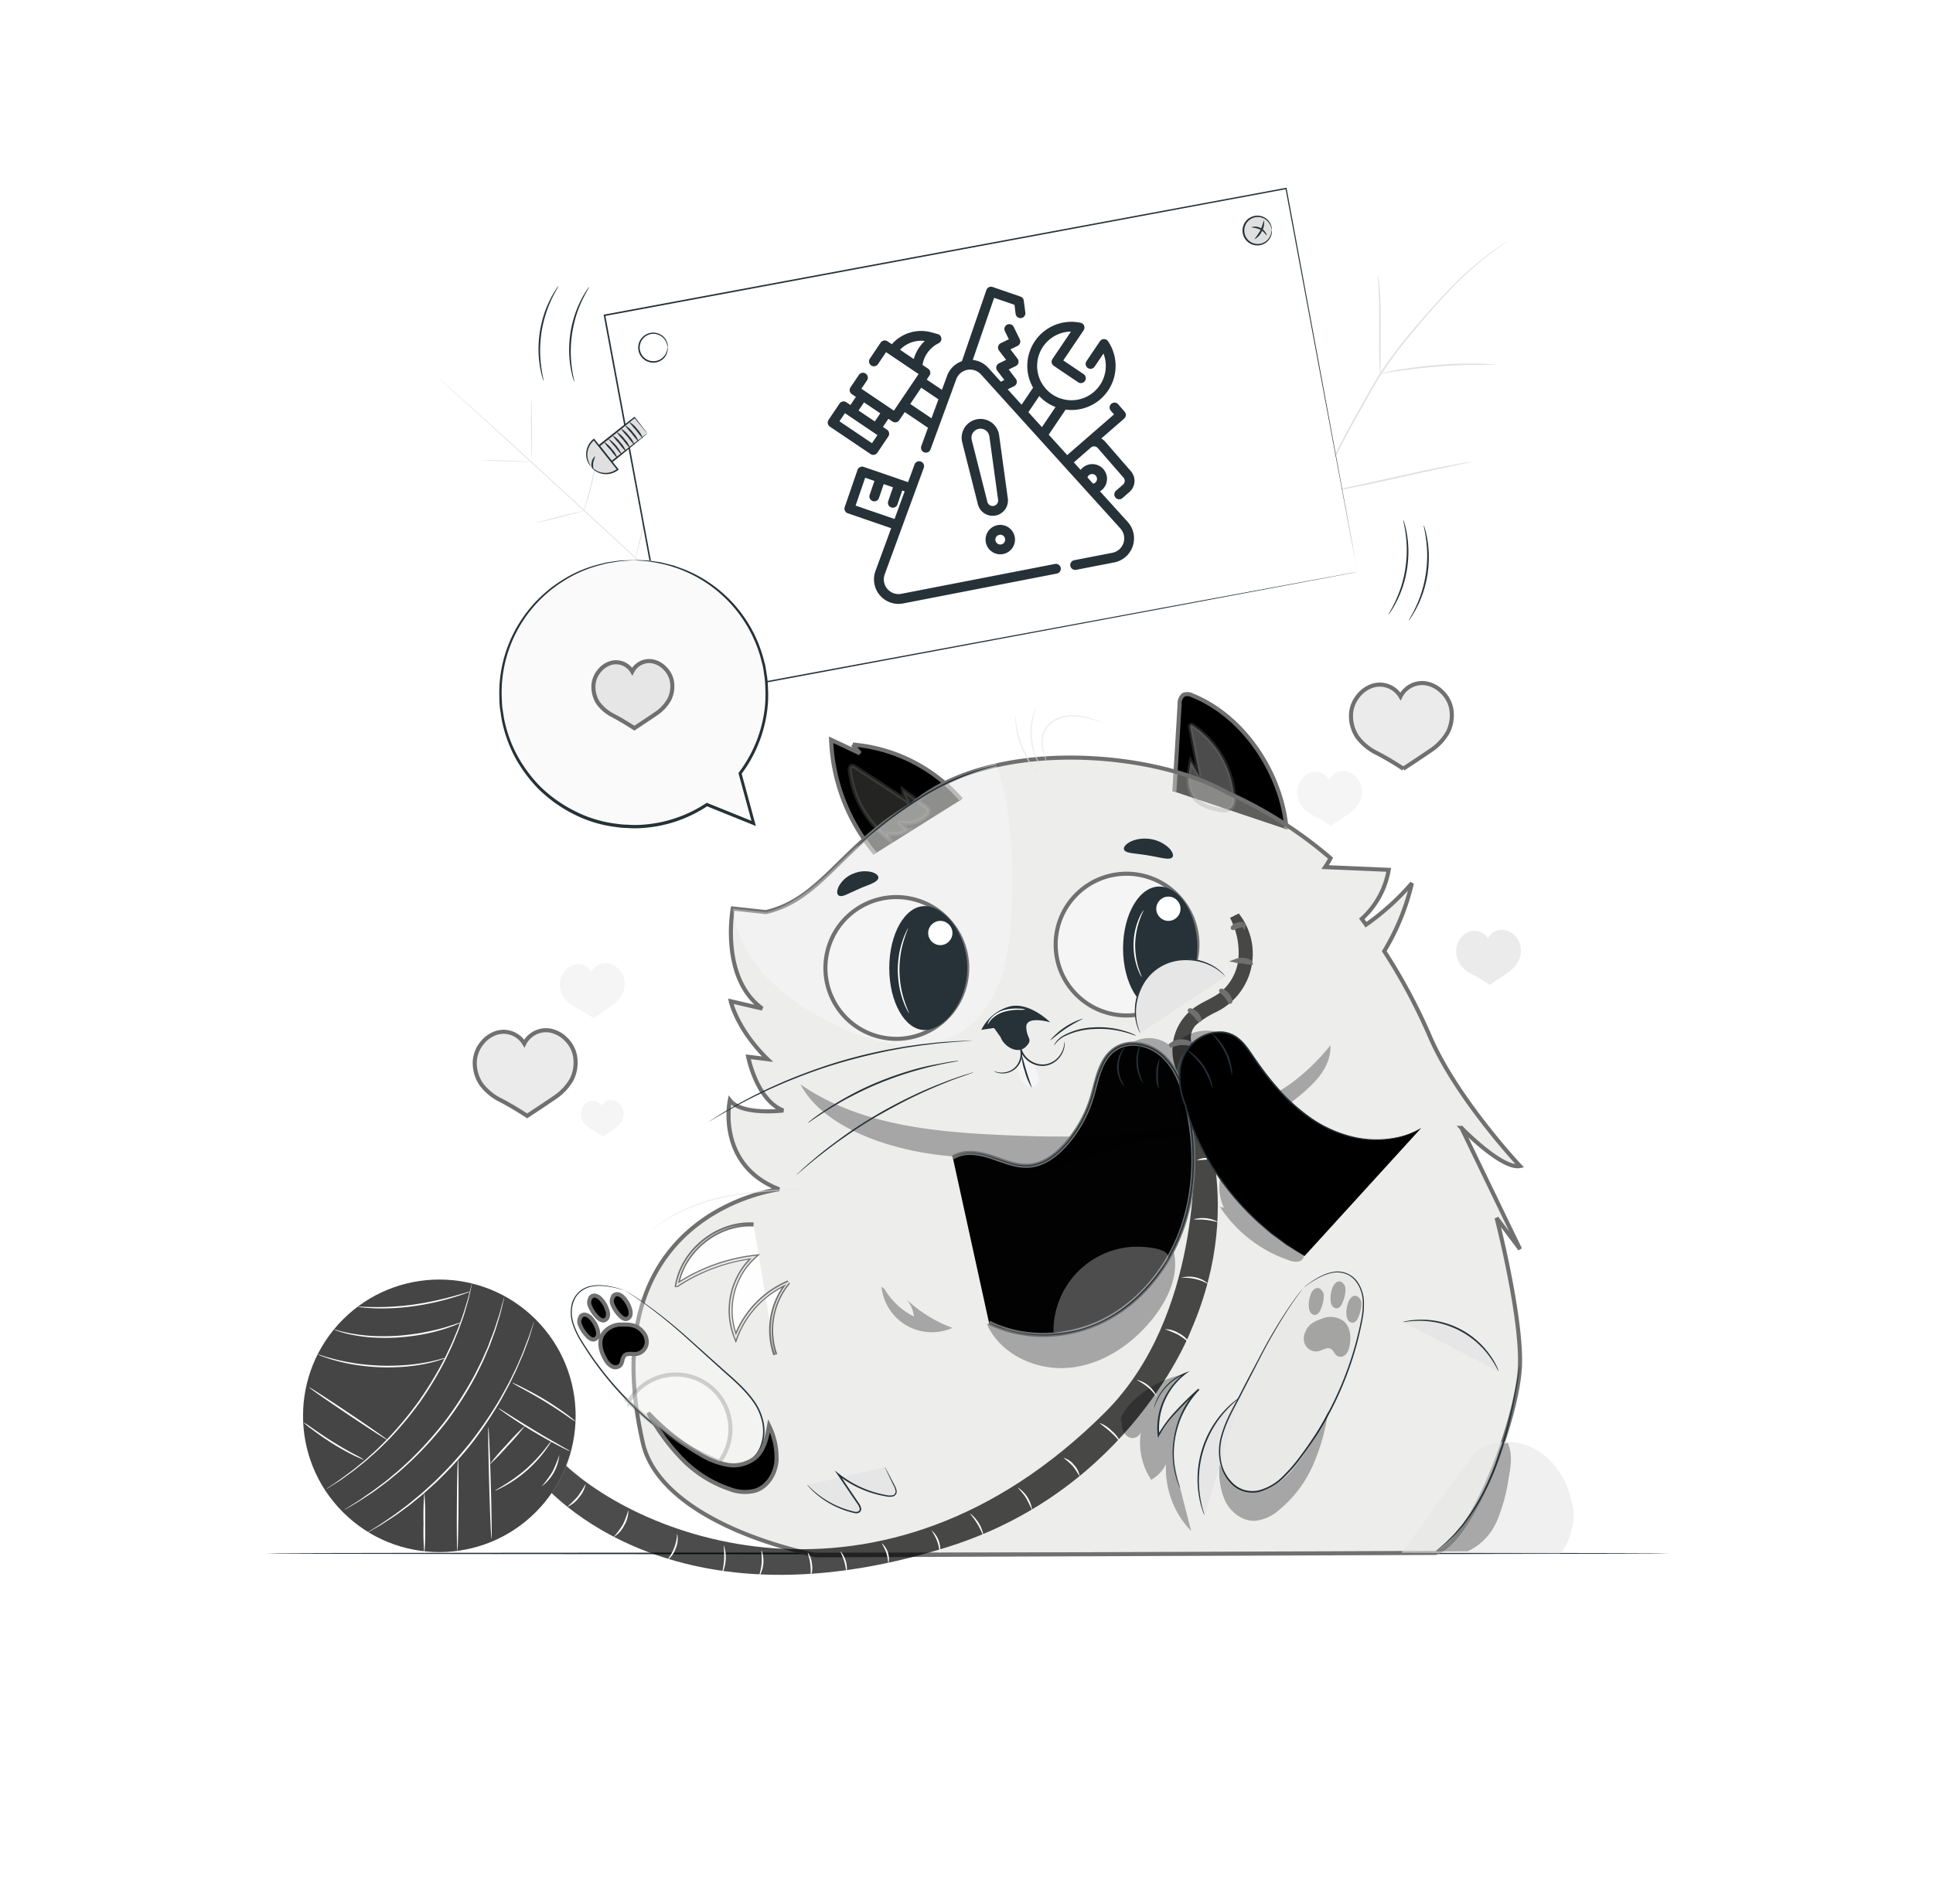 <svg xmlns="http://www.w3.org/2000/svg" xmlns:xlink="http://www.w3.org/1999/xlink" width="474" height="467" viewBox="0 0 474 467">
  <defs>
    <filter id="Эллипс_308" x="0" y="0" width="474" height="467" filterUnits="userSpaceOnUse">
      <feOffset dy="3" input="SourceAlpha"/>
      <feGaussianBlur stdDeviation="3" result="blur"/>
      <feFlood flood-opacity="0.161"/>
      <feComposite operator="in" in2="blur"/>
      <feComposite in="SourceGraphic"/>
    </filter>
  </defs>
  <g id="Сгруппировать_3603" data-name="Сгруппировать 3603" transform="translate(-142 -122)">
    <g transform="matrix(1, 0, 0, 1, 142, 122)" filter="url(#Эллипс_308)">
      <ellipse id="Эллипс_308-2" data-name="Эллипс 308" cx="228" cy="224.5" rx="228" ry="224.5" transform="translate(9 6)" fill="rgba(255,255,255,0.43)" opacity="0.33"/>
    </g>
    <g id="_404-error" data-name="404-error" transform="translate(202.019 167.78)">
      <g id="Сгруппировать_3599" data-name="Сгруппировать 3599">
        <path id="Контур_1365" data-name="Контур 1365" d="M9.1,201.578a7.773,7.773,0,0,1,1.718-4.278,7.389,7.389,0,0,1,3.7-2.583,5.929,5.929,0,0,1,6.715,2.667,5.953,5.953,0,0,1,6.245-3.207,7.4,7.4,0,0,1,3.978,2.136,7.652,7.652,0,0,1,2.205,4.04,9.306,9.306,0,0,1-.8,5.8,13.289,13.289,0,0,1-4.286,4.525c-2.868,1.966-6.638,4.433-6.638,4.433s-3.454-2.274-6.522-3.855a13.149,13.149,0,0,1-4.8-3.985,9.351,9.351,0,0,1-1.519-5.69ZM223.964,116.43a7.713,7.713,0,0,1,1.719-4.28,7.34,7.34,0,0,1,3.693-2.582,5.928,5.928,0,0,1,6.714,2.668,5.952,5.952,0,0,1,6.245-3.207,7.4,7.4,0,0,1,3.978,2.135,7.708,7.708,0,0,1,2.212,4.04,9.357,9.357,0,0,1-.825,5.805,13.215,13.215,0,0,1-4.286,4.525c-2.86,1.966-6.638,4.433-6.638,4.433a71.243,71.243,0,0,0-6.522-3.855,13.165,13.165,0,0,1-4.795-3.985,9.34,9.34,0,0,1-1.495-5.7Z" transform="translate(47.317 12.793)" fill="#ebebeb" stroke="#707070" stroke-width="1"/>
        <path id="Контур_1366" data-name="Контур 1366" d="M29.968,182.436a4.894,4.894,0,0,1,1.1-2.744,4.752,4.752,0,0,1,2.375-1.666,3.9,3.9,0,0,1,3.014.409,3.968,3.968,0,0,1,1.3,1.3,3.807,3.807,0,0,1,4.009-2.05,4.659,4.659,0,0,1,2.552,1.364,4.922,4.922,0,0,1,1.418,2.6,5.949,5.949,0,0,1-.524,3.723,8.482,8.482,0,0,1-2.752,2.907c-1.843,1.264-4.263,2.852-4.263,2.852s-2.22-1.465-4.194-2.5a8.47,8.47,0,0,1-3.084-2.56A6,6,0,0,1,29.968,182.436Zm180.8-47.134a4.964,4.964,0,0,1,1.1-2.745,4.754,4.754,0,0,1,2.374-1.657,3.853,3.853,0,0,1,4.317,1.711,3.842,3.842,0,0,1,4.009-2.065,4.722,4.722,0,0,1,2.552,1.371,4.909,4.909,0,0,1,1.418,2.6,5.958,5.958,0,0,1-.524,3.724,8.407,8.407,0,0,1-2.752,2.906c-1.843,1.257-4.263,2.845-4.263,2.845s-2.213-1.457-4.194-2.5a8.4,8.4,0,0,1-3.084-2.56,5.982,5.982,0,0,1-.956-3.63Z" transform="translate(47.317 12.793)" fill="#f5f5f5"/>
        <path id="Контур_1367" data-name="Контур 1367" d="M249.743,174.272a4.892,4.892,0,0,1,1.1-2.744,4.745,4.745,0,0,1,2.374-1.666,3.9,3.9,0,0,1,3.015.409,3.965,3.965,0,0,1,1.3,1.3,3.793,3.793,0,0,1,4.01-2.05,4.769,4.769,0,0,1,2.551,1.364,4.931,4.931,0,0,1,1.419,2.6,6.006,6.006,0,0,1-.525,3.723,8.433,8.433,0,0,1-2.76,2.907c-1.834,1.264-4.263,2.852-4.263,2.852s-2.212-1.465-4.186-2.5a8.47,8.47,0,0,1-3.084-2.56A6,6,0,0,1,249.743,174.272Z" transform="translate(47.317 12.793)" fill="#ebebeb"/>
        <path id="Контур_1368" data-name="Контур 1368" d="M35.1,214.383a3.215,3.215,0,0,1,.732-1.8,3.127,3.127,0,0,1,1.542-1.1,2.567,2.567,0,0,1,1.989.27,2.693,2.693,0,0,1,.856.863,2.616,2.616,0,0,1,.7-.856,2.541,2.541,0,0,1,1.943-.5,3.074,3.074,0,0,1,1.68.9,3.281,3.281,0,0,1,.964,1.7,3.973,3.973,0,0,1-.347,2.46,5.555,5.555,0,0,1-1.82,1.919c-1.21.832-2.813,1.873-2.813,1.873s-1.457-.963-2.76-1.642a5.662,5.662,0,0,1-2.027-1.688,3.944,3.944,0,0,1-.64-2.4Z" transform="translate(47.317 12.793)" fill="#f5f5f5"/>
        <path id="Контур_1369" data-name="Контур 1369" d="M56.187,85.377c-5.735-5.15-15.78-14.47-24.446-22.427S15.228,47.794,9.515,42.621L2.747,36.5C1.976,35.775,1.328,35.22.9,34.827L.426,34.4l-.154-.154a1.669,1.669,0,0,1,.17.131c.115.108.285.247.493.424l1.858,1.635c1.619,1.426,3.947,3.5,6.815,6.075,5.743,5.15,13.607,12.334,22.272,20.283s18.71,17.3,24.415,22.472" transform="translate(47.317 12.793)" fill="#e0e0e0"/>
        <path id="Контур_1370" data-name="Контур 1370" d="M9.955,54.278a2.275,2.275,0,0,1,.547,0h1.372c1.157,0,2.76,0,4.526.107l4.517.2,1.373.055a2.61,2.61,0,0,1,.5,0,2.207,2.207,0,0,1-.5.046H20.91c-1.157,0-2.753-.07-4.518-.139l-4.525-.177L10.5,54.324a2.138,2.138,0,0,1-.547-.046Zm13.09-.232c-.062,0-.13-3.307-.154-7.377s0-7.386.07-7.386.123,3.307.146,7.378-.008,7.385-.062,7.385ZM35.8,66.859a2.7,2.7,0,0,1,.116-.5c.108-.355.231-.771.385-1.341.324-1.141.771-2.714,1.18-4.464s.77-3.346.979-4.51c.116-.54.2-1,.277-1.372a2.149,2.149,0,0,1,.124-.5,2.349,2.349,0,0,1-.039.516c-.046.332-.108.771-.208,1.388-.193,1.164-.493,2.775-.917,4.533s-.887,3.323-1.25,4.456c-.184.563-.33,1.01-.446,1.326a2.165,2.165,0,0,1-.2.47ZM24.009,69.7a1.721,1.721,0,0,1,.447-.162l1.249-.347c1.056-.293,2.513-.67,4.132-1.08s3.084-.77,4.148-1.017l1.256-.285a3.01,3.01,0,0,1,.47-.077,1.959,1.959,0,0,1-.447.162l-1.24.347c-1.057.293-2.522.67-4.133,1.08s-3.084.77-4.148,1.017l-1.264.285a2.776,2.776,0,0,1-.47.077ZM33.83,82.432a3.028,3.028,0,0,1,.579-.193l1.6-.455c1.35-.378,3.215-.879,5.281-1.426s3.94-1.025,5.3-1.365l1.611-.385a3.646,3.646,0,0,1,.594-.116,2.967,2.967,0,0,1-.57.2l-1.6.456c-1.35.37-3.223.878-5.289,1.418s-3.94,1.025-5.3,1.365l-1.611.385a2.81,2.81,0,0,1-.6.116Zm14.586-3.947a3.563,3.563,0,0,1,.131-.64c.108-.44.247-1.026.424-1.72.355-1.456.84-3.469,1.31-5.7s.857-4.279,1.119-5.751c.13-.71.239-1.3.316-1.75a4.244,4.244,0,0,1,.139-.64,4.105,4.105,0,0,1-.054.655c-.054.416-.131,1.018-.247,1.758-.224,1.488-.578,3.53-1.056,5.766s-.987,4.256-1.38,5.705c-.2.725-.37,1.3-.494,1.7A4.97,4.97,0,0,1,48.416,78.485ZM215.383,63a195,195,0,0,1,9.884-19.929q1.455-2.579,2.86-5.088c.94-1.673,1.88-3.323,2.89-4.887a98.729,98.729,0,0,1,6.345-8.643c2.151-2.652,4.287-5.088,6.3-7.354s3.947-4.333,5.782-6.168a77.238,77.238,0,0,1,9.25-7.9c1.165-.848,2.09-1.472,2.722-1.888l.725-.47a1.29,1.29,0,0,1,.254-.147,1.854,1.854,0,0,1-.231.185l-.7.5c-.616.432-1.541,1.08-2.675,1.943a82.174,82.174,0,0,0-9.174,7.979c-1.811,1.827-3.723,3.9-5.728,6.167s-4.124,4.718-6.26,7.37a94.9,94.9,0,0,0-6.3,8.62c-1.01,1.541-1.935,3.19-2.876,4.864l-2.86,5.088a198.8,198.8,0,0,0-9.89,19.874" transform="translate(47.317 12.793)" fill="#e0e0e0"/>
        <path id="Контур_1371" data-name="Контур 1371" d="M231.133,33.093a5.14,5.14,0,0,1-.108-.941c-.054-.609-.092-1.488-.13-2.575-.07-2.174-.07-5.18-.055-8.48s0-6.314-.13-8.48c-.055-1.087-.1-1.966-.147-2.567a3.863,3.863,0,0,1,0-.949,5.006,5.006,0,0,1,.17.933c.092.6.184,1.48.27,2.56.177,2.174.261,5.18.246,8.48s-.039,6.229-.054,8.48v2.575A3.851,3.851,0,0,1,231.133,33.093ZM259.35,30.9a6.743,6.743,0,0,1-1.119,0h-3.037c-2.56,0-6.1.123-10.022.432s-7.416.77-9.953,1.14c-1.272.186-2.313.363-3,.479a6.693,6.693,0,0,1-1.11.154,5.394,5.394,0,0,1,1.08-.308c.7-.162,1.719-.386,2.983-.61,2.536-.454,6.06-.94,9.968-1.256a99.163,99.163,0,0,1,10.022-.316c1.28,0,2.313.092,3.037.154a5.849,5.849,0,0,1,1.15.131ZM215.776,62.519a1.351,1.351,0,0,1-.154-.355l-.362-1.048c-.316-.918-.771-2.251-1.226-3.909-.994-3.315-2.22-7.933-3.508-13.044s-2.467-9.737-3.392-13.067l-1.1-3.94c-.116-.424-.216-.77-.293-1.071a1.371,1.371,0,0,1-.077-.386,2.637,2.637,0,0,1,.154.363c.093.285.216.632.362,1.048.316.918.733,2.251,1.226,3.909.995,3.307,2.22,7.925,3.508,13.044s2.467,9.737,3.392,13.106l1.1,3.939c.116.424.216.77.293,1.072A1.356,1.356,0,0,1,215.776,62.519ZM253.8,54.64a1.1,1.1,0,0,1-.377.108l-1.1.246-4.078.849c-3.438.724-8.172,1.765-13.406,2.937s-10.022,2.166-13.445,2.814c-1.727.331-3.13.578-4.1.77l-1.117.162a1.134,1.134,0,0,1-.394,0,2.622,2.622,0,0,1,.378-.107l1.11-.24,4.07-.855c3.44-.717,8.18-1.766,13.415-2.93s9.983-2.174,13.437-2.821c1.727-.324,3.13-.57,4.1-.725l1.118-.17a1.533,1.533,0,0,1,.393-.038Z" transform="translate(47.317 12.793)" fill="#e0e0e0"/>
      </g>
      <path id="Контур_1372" data-name="Контур 1372" d="M349.514,335.214c0,.115-77.092.208-172.194.208s-172.209-.07-172.209-.208,77.093-.2,172.21-.2S349.514,335.106,349.514,335.214Z" fill="#263238"/>
      <g id="Сгруппировать_3600" data-name="Сгруппировать 3600" transform="translate(0 124.119)">
        <path id="Контур_1373" data-name="Контур 1373" d="M227.963,24.253q.632-10.707,1.28-21.416a2.765,2.765,0,0,1,.924-2.313A2.609,2.609,0,0,1,232.4.678c12.659,5.1,21.948,19.22,23.058,32.811" stroke="#707070" stroke-width="1"/>
        <path id="Контур_1374" data-name="Контур 1374" d="M232.264,7.925a23.145,23.145,0,0,1,10.072,15.441,21.5,21.5,0,0,1,.258,2.19,3.5,3.5,0,0,1-.508,2.46,2.552,2.552,0,0,1-1.889.824,7.458,7.458,0,0,1-2.1-.323,10.245,10.245,0,0,1-4.764-2.151,6.823,6.823,0,0,1-1.858-4.518,20.777,20.777,0,0,1,.509-4.965l2.158,3.685L231.833,8.634a.773.773,0,0,1,.061-.64c.131-.17.5-.107.478.108" fill="#fff" stroke="#707070" stroke-width="1" opacity="0.3"/>
        <path id="Контур_1375" data-name="Контур 1375" d="M154.578,39.456a46.044,46.044,0,0,1-10.793-27.915l7.054,3.322-1.765-2.15a39.627,39.627,0,0,1,26.62,13.5" stroke="#707070" stroke-width="1"/>
        <path id="Контур_1376" data-name="Контур 1376" d="M158.487,36.341A25.029,25.029,0,0,1,148.365,19.2c-.054-.463,0-1.072.431-1.226a1.1,1.1,0,0,1,.91.255l12.728,8.318a5.768,5.768,0,0,1-1-2.675l5.4,3.955a1.778,1.778,0,0,1,.848,1.071,1.587,1.587,0,0,1-.655,1.3,7,7,0,0,1-6.746,1.5l2.313,2.012a6.088,6.088,0,0,1-4.7.81,1.941,1.941,0,0,0,.833,2.011" fill="#787874" stroke="#707070" stroke-width="1" opacity="0.3"/>
        <path id="Контур_1377" data-name="Контур 1377" d="M298.348,106.735s9.868,10.2,14.355,9.35c0,0-15.588-16.582-22.141-31.885a141.639,141.639,0,0,0-11.148-20.815A57.22,57.22,0,0,0,286.2,46.718,61.365,61.365,0,0,1,274.95,56.894c-.339-.478-.686-.948-1.04-1.426a20.957,20.957,0,0,0,6.6-12.026l-15.58-.671a19.291,19.291,0,0,0,1.318-2.2,104.065,104.065,0,0,0-25.44-16.12c-17.925-10.2-57.82-13.569-77.248,3.014-17.4,10.145-22.063,23.128-35.77,26.343l-8.126-.887s-3.16,16.96,7.224,24.539l-7.71-1.789s1.419,6.753,9.005,14.2l-4.734-.578s2.05,10.624,8.6,13.175c0,0-10.238,1.28-13.106-2.551,0,0-3.407,15.88,12.1,21.87,0,0-46.456,5.443-33.4,62.315,3.084,13.283,21.394,22.842,42.478,27.46L292,210.971c9.25-3.022,20.29-33.674,20.7-46s-5.728-36.142-5.728-36.142l5.751,7.656-14.37-29.75Z" fill="rgba(214,214,211,0.44)" stroke="#707070" stroke-width="1"/>
        <path id="Контур_1378" data-name="Контур 1378" d="M124.767,130.433c-8.72-.524-17.285,6.252-18.773,14.863a43.434,43.434,0,0,1,18.911-6.938,17.847,17.847,0,0,0-4.494,19.751,23.676,23.676,0,0,1,12.89-13.483,18.344,18.344,0,0,0-3.207,17.73" fill="#fefefe" stroke="#707070" stroke-width="1"/>
        <path id="Контур_1379" data-name="Контур 1379" d="M130.094,162.372a1.6,1.6,0,0,1-.124-.316c-.07-.208-.192-.516-.316-.925a18.078,18.078,0,0,1-.632-3.716,18.665,18.665,0,0,1,.594-5.9,18.054,18.054,0,0,1,3.569-6.938l.177.239a23.674,23.674,0,0,0-12.774,13.406l-.17.463-.185-.455a18.117,18.117,0,0,1,.563-14.648,17.51,17.51,0,0,1,3.978-5.3l.154.347a43.642,43.642,0,0,0-18.841,6.861l-.34.224.078-.4a16.967,16.967,0,0,1,1.927-5.3,17.667,17.667,0,0,1,3.084-4.047,19.013,19.013,0,0,1,6.892-4.456,17.43,17.43,0,0,1,5.173-1.08h.008A17.863,17.863,0,0,0,117.8,131.6a18.861,18.861,0,0,0-6.76,4.464,17.451,17.451,0,0,0-3,4,16.853,16.853,0,0,0-1.865,5.2l-.27-.177a43.761,43.761,0,0,1,18.988-6.938l.624-.07-.47.417a17.143,17.143,0,0,0-3.855,5.173,17.731,17.731,0,0,0-.57,14.354h-.355a23.971,23.971,0,0,1,5.582-8.58,23.62,23.62,0,0,1,7.432-4.973l.585-.246-.408.485a17.938,17.938,0,0,0-3.57,6.815,18.939,18.939,0,0,0-.655,5.836,18.5,18.5,0,0,0,.555,3.693c.1.416.208.732.262.94a1.934,1.934,0,0,1,.047.378Z" fill="#e6e6e6"/>
        <path id="Контур_1380" data-name="Контур 1380" d="M283.955,154.355a20.929,20.929,0,0,1,23.5,12.065" fill="#e6e6e6"/>
        <path id="Контур_1381" data-name="Контур 1381" d="M307.453,166.42c-.077.038-.671-1.465-2.174-3.554a21.18,21.18,0,0,0-17.169-8.812c-2.575,0-4.147.385-4.155.3a5.419,5.419,0,0,1,1.087-.27,18.131,18.131,0,0,1,3.084-.308,20.537,20.537,0,0,1,17.407,8.928,18.567,18.567,0,0,1,1.542,2.667A4.94,4.94,0,0,1,307.453,166.42Z" fill="#263238"/>
        <path id="Контур_1382" data-name="Контур 1382" d="M230.406,167.167c-5.6.9-12.72,5.127-15.318,10.146-.555,1.071-.046,1.218,0,2.42a3.24,3.24,0,0,0,1.82,2.907,2.127,2.127,0,0,0,2.844-1.38,16.627,16.627,0,0,0,2.513,11.795,8.944,8.944,0,0,0,3.64-3.855,22.087,22.087,0,0,0,6.167,16.413l-2.73-10.646c-.979-3.855-1.927-7.131-1.665-11.086.278-4.225,2.791-7.786,4.742-11.286-2.683,1.164-5.79,6.437-8.434,9.652a18.5,18.5,0,0,1,6.236-14.925" opacity="0.3"/>
        <path id="Контур_1383" data-name="Контур 1383" d="M229.358,195.09a2.371,2.371,0,0,1-.216-.455c-.116-.308-.34-.77-.524-1.364a20.908,20.908,0,0,1-1.04-5.35,22.718,22.718,0,0,1,.963-8.21,22.088,22.088,0,0,1,5.25-9l.27.277a81.22,81.22,0,0,0-6.407,6.422,29.621,29.621,0,0,0-3.43,4.81l-.3.533-.07-.6a16.726,16.726,0,0,1,1.666-9.25,16.534,16.534,0,0,1,5.119-6.114l.146.262a12.4,12.4,0,0,0-4.132,2.552,13.023,13.023,0,0,0-2.313,2.852,14.507,14.507,0,0,0-1.033,2.1,6.812,6.812,0,0,1-.293.77.744.744,0,0,1,0-.2c.039-.139.085-.34.17-.594a12.05,12.05,0,0,1,.979-2.166,13.013,13.013,0,0,1,2.313-2.945,12.652,12.652,0,0,1,4.194-2.644l1.033-.393-.9.655a16.807,16.807,0,0,0-6.522,15.064l-.37-.077a30.492,30.492,0,0,1,3.47-4.88,79.427,79.427,0,0,1,6.452-6.445l.27.277a22.034,22.034,0,0,0-5.212,8.82,22.854,22.854,0,0,0-1.033,8.1,22.4,22.4,0,0,0,.918,5.327c.17.61.37,1.057.462,1.373a3.678,3.678,0,0,1,.116.485Z" fill="#263238"/>
        <path id="Контур_1384" data-name="Контур 1384" d="M137.888,194.273a22.133,22.133,0,0,0,11.417,6.738,1.487,1.487,0,0,0,1.457-.2c.447-.494.077-1.272-.293-1.82l-4.9-7.231a26,26,0,0,0,12,5.273c.732.116,1.634.116,2-.516a1.9,1.9,0,0,0-.177-1.7c-.77-1.65-1.542-3.277-2.451-4.865" fill="#e6e6e6"/>
        <path id="Контур_1385" data-name="Контур 1385" d="M156.953,189.917a2.051,2.051,0,0,1,.239.386l.616,1.156c.278.517.594,1.134.964,1.835q.293.54.6,1.156a3.683,3.683,0,0,1,.486,1.411,1.235,1.235,0,0,1-.247.833,1.376,1.376,0,0,1-.77.462,4.519,4.519,0,0,1-1.79-.084,25.2,25.2,0,0,1-3.754-.949,25.9,25.9,0,0,1-7.84-4.232l.293-.27.848,1.257,2.73,4.04,1.3,1.919a3.341,3.341,0,0,1,.5,1.087,1.048,1.048,0,0,1-.44,1.156,1.65,1.65,0,0,1-1.171.124c-.362-.062-.686-.17-1.025-.247-.671-.193-1.311-.393-1.912-.624a21.7,21.7,0,0,1-3.254-1.542,21.3,21.3,0,0,1-4.155-3.122,12.509,12.509,0,0,1-.971-1.026,2.387,2.387,0,0,1-.309-.393,2.286,2.286,0,0,1,.37.331c.224.232.563.563,1.018.972a23.029,23.029,0,0,0,4.186,2.991,22.054,22.054,0,0,0,3.23,1.48c.6.224,1.234.417,1.89.6s1.387.439,1.911.146a.669.669,0,0,0,.262-.77,2.748,2.748,0,0,0-.455-.941c-.424-.625-.855-1.265-1.3-1.912q-1.326-1.965-2.736-4.04l-.848-1.257-.771-1.079,1.056.8a26.03,26.03,0,0,0,11.41,5.18,4.268,4.268,0,0,0,1.665.108.933.933,0,0,0,.81-.986,3.477,3.477,0,0,0-.433-1.326c-.2-.409-.393-.771-.57-1.164l-.9-1.858-.555-1.188a1.662,1.662,0,0,1-.177-.424Z" fill="#263238"/>
        <path id="Контур_1386" data-name="Контур 1386" d="M156.906,146.306a17.459,17.459,0,0,0,7.185,6.7,7.7,7.7,0,0,0-1.88-4.271,32.856,32.856,0,0,0,11.324,7.046,12.4,12.4,0,0,1-17.392-10.13M136.276,96.065c6.122,11.772,25.919,17.585,41.445,17.84,4.8.069,11.564,3.615,16.313,3.152,10.662-1.025,19.32-6.768,30.005-7.709,6.653-.563,13.344-.77,19.92-1.889s6.276-1.9,11.5-6.052,10.878-8.272,10.794-14.948c-9.822,12.027-19.528,15.75-34.646,19.273s-30.837,3.446-46.34,2.73c-17.06-.771-34.97-2.653-48.993-12.4" opacity="0.3"/>
        <path id="Контур_1387" data-name="Контур 1387" d="M188.946,5.774c.07,0,.131.871.362,2.251a26.4,26.4,0,0,0,1.465,5.25,26.792,26.792,0,0,0,2.552,4.826,22.473,22.473,0,0,1,1.287,1.881,3.529,3.529,0,0,1-.447-.424,13.141,13.141,0,0,1-1.071-1.3,21.929,21.929,0,0,1-2.69-4.833,21.286,21.286,0,0,1-1.373-5.4,14.855,14.855,0,0,1-.124-1.673,2.061,2.061,0,0,1,.039-.586Zm5.034-1.919c.07,0-.239.77-.54,2.058a16.96,16.96,0,0,0-.377,5.073,16.7,16.7,0,0,0,1.18,4.941c.493,1.218.917,1.92.855,1.95s-.146-.146-.355-.454a10.824,10.824,0,0,1-.77-1.38,14.734,14.734,0,0,1-.81-10.2,9.782,9.782,0,0,1,.532-1.48c.162-.37.262-.555.285-.508ZM99.627,131.982a2.034,2.034,0,0,1,.308-.3,8.806,8.806,0,0,1,.933-.771,30.761,30.761,0,0,1,3.747-2.552,44.52,44.52,0,0,1,14.007-5.073,92.546,92.546,0,0,1,14.864-1.48c1.912-.046,3.453-.062,4.517-.062h1.234a2.6,2.6,0,0,1,.432,0,1.757,1.757,0,0,1-.432.054l-1.226.062-4.518.193a103.3,103.3,0,0,0-14.794,1.542,46.835,46.835,0,0,0-13.946,4.918,38.135,38.135,0,0,0-3.785,2.436,13.522,13.522,0,0,1-1.341,1.033ZM210.139,7.2c0,.07-1.319-.37-3.462-.894a15.712,15.712,0,0,0-3.808-.455,8.6,8.6,0,0,0-4.417,1.257,6.2,6.2,0,0,0-1.735,1.611,5.561,5.561,0,0,0-.871,2.02,8.809,8.809,0,0,0,.162,3.778c.532,2.127,1.1,3.392,1.025,3.422a4.145,4.145,0,0,1-.424-.87,19.163,19.163,0,0,1-.879-2.483,8.806,8.806,0,0,1-.247-3.916,5.8,5.8,0,0,1,.91-2.174,6.61,6.61,0,0,1,1.843-1.735,8.839,8.839,0,0,1,4.625-1.28,14.7,14.7,0,0,1,3.855.555c1.071.286,1.92.579,2.505.771a5,5,0,0,1,.918.393ZM325.8,200.394c-.832-5.535-3.546-10.985-8.179-14.138s-11.3-3.524-15.711-.062l-18.3,24.747,38.962.161c2.174-2.012,3.67-7.778,3.23-10.708Z" fill="#e6e6e6" opacity="0.6"/>
        <path id="Контур_1388" data-name="Контур 1388" d="M299.89,210.586a14.561,14.561,0,0,0,7.216-7.563,43.248,43.248,0,0,0,2.806-10.292c.54-2.906,1.048-6.044-.216-8.727a1.743,1.743,0,0,0-1.542.771,5.353,5.353,0,0,0-.732,1.673c-3.015,9.513-7.663,17.732-15.257,24.169" opacity="0.3"/>
        <path id="Контур_1389" data-name="Контур 1389" d="M184.159,17.276c3.854,11.11,4.34,23.128,3.924,34.839-.209,5.843-.648,11.748-2.475,17.307s-5.18,10.793-10.16,13.876c-4.7,2.907-10.516,3.67-16.005,2.945A49.757,49.757,0,0,1,143.8,80.932a55.762,55.762,0,0,1-15.457-10.793c-4.38-4.564-7.972-10.94-8.7-17.207l8.125.886s6.252-.663,15.974-10.068C154.37,33.481,156.3,32.225,164.261,26.874a82.2,82.2,0,0,1,19.9-9.6Z" fill="#fff" opacity="0.3"/>
        <path id="Контур_1390" data-name="Контур 1390" d="M217.74,85.75a8.089,8.089,0,0,1,9.683,1.318,10.669,10.669,0,0,1,10.793-3.931,24.41,24.41,0,0,0-6.646,3.924,8.566,8.566,0,0,0-3.037,6.838,36.429,36.429,0,0,0-8.133-6.56c-1.25-.772-2.891-1.4-4.063-.533" opacity="0.3"/>
        <path id="Контур_1391" data-name="Контур 1391" d="M244.29,172.6a25.188,25.188,0,0,0-8.95,29.157" fill="#e6e6e6"/>
        <path id="Контур_1392" data-name="Контур 1392" d="M235.34,201.759a1.174,1.174,0,0,1-.146-.3c-.077-.209-.208-.5-.34-.9a22.184,22.184,0,0,1-.855-3.415,24.756,24.756,0,0,1,6.591-21.478,21.332,21.332,0,0,1,2.63-2.313c.323-.254.6-.431.77-.555s.285-.177.293-.162a11.845,11.845,0,0,1-.979.84,27.543,27.543,0,0,0-2.513,2.414,25.44,25.44,0,0,0-6.522,21.246,27.345,27.345,0,0,0,.732,3.408,9.521,9.521,0,0,1,.34,1.218Z" fill="#263238"/>
        <path id="Контур_1393" data-name="Контур 1393" d="M259.624,145.913c3.154-2.42,7.224-4.965,10.793-3.261A7.21,7.21,0,0,1,274.1,148a18.177,18.177,0,0,1-.417,6.692,80.934,80.934,0,0,1-16.4,34.807c-2.968,3.67-7.193,7.386-11.8,6.376-4.3-.949-6.746-5.867-6.491-10.27s2.474-8.4,4.533-12.334c4.887-9.251,9.636-19.4,16.081-27.39" fill="#e6e6e6" opacity="0.54"/>
        <path id="Контур_1394" data-name="Контур 1394" d="M259.624,145.913a2.908,2.908,0,0,1-.2.293l-.617.825c-.547.725-1.341,1.812-2.313,3.238a132.894,132.894,0,0,0-7.37,12.612l-4.625,8.974c-1.634,3.238-3.693,6.583-4.764,10.5a13.42,13.42,0,0,0-.316,6.12,10.19,10.19,0,0,0,3,5.551,6.936,6.936,0,0,0,2.83,1.542,7.292,7.292,0,0,0,3.292.085,12.858,12.858,0,0,0,5.89-3.369,38.424,38.424,0,0,0,4.525-5.25c1.387-1.82,2.636-3.7,3.854-5.566a81.821,81.821,0,0,0,9.69-22.249q.695-2.62,1.188-5.1a19.9,19.9,0,0,0,.47-4.78c-.092-3.03-1.68-5.782-3.939-6.7a5.985,5.985,0,0,0-3.292-.393,10.759,10.759,0,0,0-2.714.84,22.554,22.554,0,0,0-3.415,2.005l-.848.6c-.185.131-.293.193-.293.193l.27-.223c.185-.155.455-.363.825-.633a20.5,20.5,0,0,1,3.392-2.081,10.2,10.2,0,0,1,2.752-.887,5.984,5.984,0,0,1,6.33,3.007,9.165,9.165,0,0,1,1.21,4.255,19.856,19.856,0,0,1-.44,4.85c-.331,1.665-.716,3.376-1.171,5.134a81.853,81.853,0,0,1-9.675,22.357c-1.2,1.88-2.46,3.762-3.855,5.6a38.875,38.875,0,0,1-4.572,5.311,13.181,13.181,0,0,1-6.082,3.462,7.647,7.647,0,0,1-3.47-.1,7.283,7.283,0,0,1-2.99-1.658,10.511,10.511,0,0,1-3.084-5.766,13.7,13.7,0,0,1,.331-6.291c1.1-3.994,3.184-7.34,4.818-10.562s3.254-6.213,4.688-8.95a123.814,123.814,0,0,1,7.493-12.566c.987-1.419,1.8-2.49,2.367-3.2l.655-.77c.055-.088.115-.173.177-.255Z" fill="#263238"/>
        <path id="Контур_1395" data-name="Контур 1395" d="M260.01,156.906v.039c.77-2.174,2.413-2.8,4.178-3.438a5.394,5.394,0,0,1,5.32.663c1.634,1.418,1.842,3.916,1.4,6.036a4.146,4.146,0,0,1-.887,2.043,1.772,1.772,0,0,1-2.043.47c-.77-.424-1.01-1.542-1.827-1.88s-1.9.423-2.883.67a2.984,2.984,0,0,1-3.323-1.789,3.643,3.643,0,0,1,.062-2.814Zm3.361-10.854a2.057,2.057,0,0,1,1.21,2.089,8.114,8.114,0,0,1-.624,2.814c-.27.77-.725,1.626-1.542,1.657a1.339,1.339,0,0,1-1.125-.67,2.955,2.955,0,0,1-.363-1.31,6.947,6.947,0,0,1,.478-3.085,2.707,2.707,0,0,1,.91-1.287,1.233,1.233,0,0,1,1.488,0m8.8,1.688a2.06,2.06,0,0,1,1.21,2.09,8.131,8.131,0,0,1-.624,2.813c-.27.771-.733,1.627-1.542,1.658a1.336,1.336,0,0,1-1.126-.67,2.77,2.77,0,0,1-.362-1.311,7.059,7.059,0,0,1,.47-3.084,2.725,2.725,0,0,1,.918-1.288,1.227,1.227,0,0,1,1.488,0m-4.333-3.739a2.089,2.089,0,0,1,1.21,2.1,8.231,8.231,0,0,1-.624,2.806c-.278.771-.733,1.635-1.542,1.658a1.336,1.336,0,0,1-1.126-.67,2.826,2.826,0,0,1-.354-1.3,6.808,6.808,0,0,1,.47-3.083,2.655,2.655,0,0,1,.917-1.288,1.227,1.227,0,0,1,1.48,0m-3.422,31.3a50.134,50.134,0,0,1-3.77,13.53,29.68,29.68,0,0,1-8.48,11.116,10.244,10.244,0,0,1-5.836,2.521c-3.045.077-5.82-2.1-7.193-4.826a17.915,17.915,0,0,1-1.4-8.92c1.473,2.46,3.13,5.081,5.8,6.168a8.629,8.629,0,0,0,7.162-.77,19.459,19.459,0,0,0,5.482-4.966,55.135,55.135,0,0,0,8.063-13.306" opacity="0.3"/>
        <path id="Контур_1396" data-name="Контур 1396" d="M93.05,146.53c-3.792-1.164-8.48-2.128-11.27.724a7.224,7.224,0,0,0-1.542,6.307,18.122,18.122,0,0,0,2.729,6.128A81.126,81.126,0,0,0,110.5,186.564c4.063,2.39,9.32,4.394,13.283,1.827,3.709-2.39,4.264-7.856,2.49-11.888s-5.242-7.03-8.564-9.983c-7.818-6.939-15.82-14.787-24.67-20.044" fill="rgba(255,255,255,0.44)" opacity="0.77"/>
        <path id="Контур_1397" data-name="Контур 1397" d="M93.05,146.53s.109.046.317.162l.886.524c.771.47,1.92,1.187,3.346,2.166a124.6,124.6,0,0,1,11.418,9.151l7.531,6.738c2.66,2.444,5.782,4.849,8.21,8.2a13.7,13.7,0,0,1,2.522,5.774,10.628,10.628,0,0,1-.887,6.491,7.418,7.418,0,0,1-2.22,2.6,7.585,7.585,0,0,1-3.223,1.31,13.137,13.137,0,0,1-6.938-1.11,39.668,39.668,0,0,1-6.167-3.368c-1.943-1.234-3.786-2.56-5.566-3.894a82.112,82.112,0,0,1-9.483-8.588,81.208,81.208,0,0,1-7.37-8.973c-1.04-1.488-2-2.96-2.89-4.4a19.866,19.866,0,0,1-2.12-4.387,9.132,9.132,0,0,1-.355-4.41,5.98,5.98,0,0,1,4.872-5.034,10.729,10.729,0,0,1,2.89-.138,20.988,20.988,0,0,1,3.91.77c.439.124.77.224.986.3l.332.123-.34-.084-1-.262a23.132,23.132,0,0,0-3.9-.687,10.718,10.718,0,0,0-2.838.17,5.959,5.959,0,0,0-2.945,1.542c-1.8,1.657-2.312,4.787-1.341,7.655a19.922,19.922,0,0,0,2.112,4.31q1.342,2.151,2.9,4.37a81.907,81.907,0,0,0,16.876,17.44c1.773,1.333,3.608,2.651,5.543,3.854a38.335,38.335,0,0,0,6.082,3.33,12.761,12.761,0,0,0,6.692,1.1,7.251,7.251,0,0,0,3.083-1.241,6.868,6.868,0,0,0,2.1-2.46,10.2,10.2,0,0,0,.864-6.244,13.272,13.272,0,0,0-2.444-5.62c-2.374-3.3-5.474-5.713-8.133-8.172l-7.494-6.776a131.4,131.4,0,0,0-11.325-9.251c-1.4-1-2.528-1.735-3.291-2.228l-.872-.556-.323-.192Z" fill="#263238"/>
        <path id="Контур_1398" data-name="Контур 1398" d="M96.55,156.953c-1.487-1.766-3.237-1.781-5.118-1.758a5.415,5.415,0,0,0-4.75,2.482c-1.032,1.912-.354,4.317.772,6.168a4.006,4.006,0,0,0,1.542,1.6,1.75,1.75,0,0,0,2.073-.27c.579-.671.417-1.789,1.049-2.406s1.935-.27,2.937-.377a2.992,2.992,0,0,0,2.49-2.837,3.686,3.686,0,0,0-.994-2.6Zm-6.96-8.989a2.074,2.074,0,0,0-.4,2.39,8.167,8.167,0,0,0,1.542,2.413c.517.609,1.257,1.272,2.012,1.017a1.334,1.334,0,0,0,.817-1.025,2.877,2.877,0,0,0-.115-1.35,7.044,7.044,0,0,0-1.542-2.728,2.662,2.662,0,0,0-1.31-.887,1.234,1.234,0,0,0-1.38.547m-7.6,4.641a2.066,2.066,0,0,0-.4,2.383,8.1,8.1,0,0,0,1.541,2.413c.524.609,1.257,1.272,2.02,1.017a1.349,1.349,0,0,0,.817-1.025,2.878,2.878,0,0,0-.123-1.35,6.953,6.953,0,0,0-1.542-2.728,2.662,2.662,0,0,0-1.31-.887,1.234,1.234,0,0,0-1.38.547m2.8-5.042a2.069,2.069,0,0,0-.4,2.383,8.114,8.114,0,0,0,1.542,2.413c.524.609,1.256,1.272,2.02,1.017a1.341,1.341,0,0,0,.817-1.025,2.879,2.879,0,0,0-.124-1.35,6.945,6.945,0,0,0-1.541-2.728,2.66,2.66,0,0,0-1.311-.887,1.233,1.233,0,0,0-1.38.548m14.254,28.092a50.1,50.1,0,0,0,8.242,11.333,29.555,29.555,0,0,0,11.8,7.462,10.176,10.176,0,0,0,6.344.324c2.884-.994,4.71-4.009,5.042-7.038a17.656,17.656,0,0,0-1.812-8.85c-.516,2.82-1.148,5.858-3.276,7.786a8.565,8.565,0,0,1-6.938,1.8,19.484,19.484,0,0,1-6.877-2.722,55.507,55.507,0,0,1-12.211-9.636" transform="translate(1.031 -0.226)" stroke="#707070" stroke-width="1"/>
        <path id="Контур_1399" data-name="Контур 1399" d="M95.04,172.587c-.224.308-.447.624-.663.94a13.368,13.368,0,1,1,22.033,15.1,68.326,68.326,0,0,1-23.051-15.535" fill="#fefefe" stroke="#707070" stroke-width="1" opacity="0.3"/>
        <path id="Контур_1400" data-name="Контур 1400" d="M312.687,164.978a2.41,2.41,0,0,1-.038.516c-.054.386-.124.872-.2,1.48-.178,1.288-.479,3.138-.9,5.4a101.845,101.845,0,0,1-4.718,17.508,62.02,62.02,0,0,1-4.34,9.02c-.393.663-.817,1.28-1.2,1.9l-.586.9-.624.84-1.187,1.58c-.409.487-.818.941-1.2,1.373s-.732.871-1.118,1.226l-1.064,1.025-.933.887-.848.67-1.179.926a2.017,2.017,0,0,1-.432.293,3.506,3.506,0,0,1,.378-.363l1.133-.971.817-.694.9-.91,1.041-1.033c.378-.362.71-.81,1.087-1.24l1.172-1.38,1.164-1.589.61-.833c.192-.293.377-.593.57-.9.385-.616.77-1.233,1.187-1.888a65.326,65.326,0,0,0,4.248-8.974,110.365,110.365,0,0,0,4.849-17.392c.455-2.267.77-4.109,1.025-5.4.108-.6.2-1.087.27-1.465a3.533,3.533,0,0,1,.123-.509ZM135.328,118.214a1.832,1.832,0,0,1,.355-.37l1.071-1c.47-.439,1.049-.963,1.743-1.541s1.464-1.28,2.359-1.99c1.765-1.456,3.931-3.083,6.406-4.856s5.273-3.539,8.295-5.3,5.99-3.268,8.72-4.563,5.257-2.313,7.4-3.138c1.064-.424,2.043-.771,2.9-1.064s1.6-.547,2.213-.732l1.41-.432a2.276,2.276,0,0,1,.494-.123,3.235,3.235,0,0,1-.47.2l-1.388.5c-.6.208-1.334.47-2.182.771s-1.82.67-2.875,1.11c-2.12.84-4.626,1.928-7.34,3.215s-5.627,2.86-8.711,4.587-5.8,3.546-8.288,5.258-4.625,3.346-6.437,4.772c-.9.694-1.688,1.364-2.39,1.942s-1.3,1.072-1.78,1.5l-1.126.948a2.162,2.162,0,0,1-.378.309Zm-21.7-12.874s.046-.04.138-.109l.432-.293,1.7-1.079c.733-.47,1.635-1.033,2.714-1.642s2.313-1.35,3.67-2.058l2.158-1.15c.77-.392,1.542-.77,2.382-1.17,1.635-.826,3.439-1.6,5.32-2.437,3.8-1.6,8.04-3.207,12.589-4.626a125.764,125.764,0,0,1,13.013-3.245c2.028-.362,3.955-.733,5.774-.972.9-.123,1.781-.27,2.621-.362l2.436-.27c1.542-.185,2.953-.262,4.187-.354s2.312-.147,3.176-.17l2-.054h.517a.48.48,0,0,1,.185,0h-.178l-.524.046-2,.131c-.872.047-1.935.108-3.161.232s-2.637.208-4.179.416l-2.428.293c-.84.1-1.712.254-2.614.385-1.811.247-3.73.633-5.75,1-4.025.825-8.427,1.888-12.968,3.268s-8.765,2.992-12.558,4.572c-1.881.825-3.685,1.588-5.32,2.4-.824.4-1.634.77-2.39,1.148l-2.166,1.126c-1.387.694-2.605,1.4-3.685,2s-2,1.134-2.752,1.58l-1.727,1.018-.454.255c-.1.108-.162.13-.162.123ZM205.5,79.93c.046.115-1.943.955-4.14,2.428s-3.747,2.976-3.855,2.883a17.33,17.33,0,0,1,7.972-5.311h.023Zm13.044,4.186c0,.077-1.141-.44-3.03-.918a23.263,23.263,0,0,0-7.547-.694,17.411,17.411,0,0,0-7.278,1.935,7.379,7.379,0,0,0-2.266,2.128,2.181,2.181,0,0,1,.393-.77,6.2,6.2,0,0,1,1.727-1.6,16.451,16.451,0,0,1,7.393-2.1,21.663,21.663,0,0,1,7.655.817,18.267,18.267,0,0,1,2.2.77,4.075,4.075,0,0,1,.756.433Z" fill="#263238"/>
        <path id="Контур_1401" data-name="Контур 1401" d="M193.21,90.545l.9,2.159a6.2,6.2,0,0,1,.54,1.765,2.175,2.175,0,0,1-.509,1.727,2.08,2.08,0,0,1-2.513.131,4.3,4.3,0,0,1-1.542-2.166c-.324-.848-.54-1.742-.933-2.56a4.031,4.031,0,0,0,1.257-3.662s.778,2.467,2.8,2.606Z" fill="#f5f5f5"/>
        <path id="Контур_1402" data-name="Контур 1402" d="M180.62,82.682a11.037,11.037,0,0,1,6.854-5.705c4.918-1.295,10.022,3.854,10.022,3.854s-5.944-1.75-5.86,1.2,1.835,2.883-.138,4.826-5.358-.1-6.168-2.39l-1.588-2.235-3.122.447Z" fill="#263238"/>
        <path id="Контур_1403" data-name="Контур 1403" d="M200.988,85.573a1.472,1.472,0,0,0,.038.277,4.215,4.215,0,0,1,0,.81,5.679,5.679,0,0,1-1.156,2.706,5.531,5.531,0,0,1-3.77,2.158,5.836,5.836,0,0,1-4.88-2.027,5.511,5.511,0,0,1-1.21-2.367l.378-.108a5,5,0,0,1-.64,4.348,4.787,4.787,0,0,1-5.3,1.8,3.32,3.32,0,0,1-.586-.239c-.124-.07-.185-.108-.185-.123s.285.108.81.231a5.027,5.027,0,0,0,2.25,0,4.475,4.475,0,0,0,2.722-1.858,4.7,4.7,0,0,0,.555-4.032l.377-.1a5.208,5.208,0,0,0,1.134,2.19,5.521,5.521,0,0,0,4.54,1.927,5.321,5.321,0,0,0,3.585-1.974,5.787,5.787,0,0,0,1.218-2.56c.1-.647.077-1.055.116-1.055Z" fill="#263238"/>
        <path id="Контур_1404" data-name="Контур 1404" d="M191.46,77.7a7.444,7.444,0,0,1-1.543.069,13.419,13.419,0,0,0-3.692.478,7.18,7.18,0,0,0-3.13,1.881c-.64.7-.871,1.264-.933,1.241a2.866,2.866,0,0,1,.725-1.426,6.508,6.508,0,0,1,3.222-2.082,11.217,11.217,0,0,1,3.816-.377,4.949,4.949,0,0,1,1.534.216Z" fill="#fff"/>
        <path id="Контур_1405" data-name="Контур 1405" d="M192.94,96.859a15.228,15.228,0,0,1-1.666-4.009,15,15,0,0,1-.832-4.255c.115,0,.524,1.865,1.218,4.14S193.047,96.813,192.94,96.859ZM138.05,105.5a2.084,2.084,0,0,1,.308-.27l.933-.724c.77-.625,2.027-1.48,3.561-2.483s3.4-2.128,5.536-3.284a72.747,72.747,0,0,1,7.13-3.369c2.591-1.056,5.112-1.92,7.432-2.621a58.8,58.8,0,0,1,6.245-1.542c1.8-.331,3.26-.617,4.279-.77l1.171-.147a1.749,1.749,0,0,1,.409,0,1.473,1.473,0,0,1-.4.108l-1.157.216c-1.01.17-2.46.462-4.24.863s-3.855.94-6.168,1.642-4.81,1.588-7.393,2.637-4.965,2.212-7.108,3.33-4.009,2.22-5.558,3.192-2.776,1.788-3.616,2.374l-.979.655a1.608,1.608,0,0,1-.385.193Z" fill="#263238"/>
        <circle id="Эллипс_302" data-name="Эллипс 302" cx="17.384" cy="17.384" r="17.384" transform="translate(138.828 80.386) rotate(-76.59)" fill="#f5f5f5" stroke="#707070" stroke-width="1"/>
        <path id="Контур_1406" data-name="Контур 1406" d="M177.166,67.533c0,8.388-5.666,15.195-10.461,15.195s-8.665-6.807-8.665-15.195,3.854-15.2,8.7-15.2,10.43,6.808,10.43,15.2Z" fill="#263238"/>
        <circle id="Эллипс_303" data-name="Эллипс 303" cx="2.976" cy="2.976" r="2.976" transform="translate(167.583 55.961)" fill="#fff"/>
        <path id="Контур_1407" data-name="Контур 1407" d="M162.866,78.573a3.366,3.366,0,0,1-.432-.725,15.444,15.444,0,0,1-.933-2.12,21.306,21.306,0,0,1-.933-3.315,24.908,24.908,0,0,1-.431-4.194,24.65,24.65,0,0,1,.346-4.21,21.439,21.439,0,0,1,.864-3.33,15.244,15.244,0,0,1,.886-2.135,3.353,3.353,0,0,1,.417-.77c.07,0-.463,1.117-1.033,2.967a25.04,25.04,0,0,0-.771,3.3,26.811,26.811,0,0,0-.309,4.14,27.148,27.148,0,0,0,.394,4.132,24.141,24.141,0,0,0,.84,3.292c.609,1.865,1.164,2.937,1.1,2.968Z" fill="#fff"/>
        <path id="Контур_1408" data-name="Контур 1408" d="M155.365,45.392c-.047.563-.694.995-1.542,1.4s-2,.771-3.13,1.288-2.128.964-2.976,1.349-1.542.617-2.043.316-.563-1.14,0-2.259a6.739,6.739,0,0,1,3.492-3.083,7.183,7.183,0,0,1,4.549-.417c1.087.293,1.7.871,1.65,1.411Z" fill="#263238"/>
        <path id="Контур_1410" data-name="Контур 1410" d="M72.4,193.5l3.908-6.12c18.61,20.444,80.1,44.759,135.151-10.2,23.644-23.606,21.732-63.494,21.732-63.494l-4.7-14.77h4.7s13.63,25.14-.64,58.058c0,0-14.647,39.016-59.492,53.194C102.317,232.511,72.4,193.5,72.4,193.5Z" transform="translate(-0.453 -0.721)" opacity="0.7"/>
        <circle id="Эллипс_304" data-name="Эллипс 304" cx="33.42" cy="33.42" r="33.42" transform="translate(0.45 177.351) rotate(-45)" fill="#e6e6e6"/>
        <circle id="Эллипс_305" data-name="Эллипс 305" cx="33.42" cy="33.42" r="33.42" transform="translate(0.449 177.351) rotate(-45)" opacity="0.7"/>
        <path id="Контур_1411" data-name="Контур 1411" d="M55.722,144.865a3.238,3.238,0,0,1-.115.632c-.093.447-.231,1.048-.393,1.811-.093.394-.193.833-.3,1.3s-.278.98-.432,1.542c-.331,1.1-.647,2.36-1.156,3.708l-.771,2.128c-.262.77-.594,1.488-.91,2.274-.6,1.58-1.4,3.207-2.212,4.926A86.232,86.232,0,0,1,43.1,173.82a86.105,86.105,0,0,1-7.933,9.506c-1.365,1.334-2.629,2.621-3.924,3.716-.632.555-1.234,1.118-1.843,1.611l-1.765,1.41c-1.1.926-2.19,1.643-3.084,2.314-.47.331-.894.647-1.3.917l-1.133.717-1.542.971a3.044,3.044,0,0,1-.562.316,4.973,4.973,0,0,1,.516-.385l1.542-1.033,1.11-.771c.4-.285.817-.609,1.28-.94.91-.687,1.981-1.427,3.083-2.36l1.743-1.418c.609-.5,1.195-1.064,1.82-1.627,1.279-1.1,2.535-2.4,3.854-3.731a88.618,88.618,0,0,0,7.832-9.452,88.461,88.461,0,0,0,6.337-10.561c.818-1.712,1.62-3.323,2.236-4.888.324-.77.663-1.542.933-2.259s.524-1.441.77-2.112c.525-1.341.864-2.6,1.211-3.677.162-.548.332-1.056.463-1.542s.231-.9.331-1.295c.2-.771.355-1.35.47-1.789a3.7,3.7,0,0,1,.185-.593Zm7.9,3.407a3.814,3.814,0,0,1-.13.67c-.109.471-.255,1.1-.448,1.9-.1.416-.216.879-.339,1.38s-.3,1.033-.478,1.611c-.362,1.149-.71,2.49-1.272,3.9l-.825,2.243c-.285.771-.663,1.542-1.01,2.39-.67,1.658-1.542,3.361-2.444,5.158a84.817,84.817,0,0,1-7.015,11.055,86.536,86.536,0,0,1-8.735,9.737c-1.48,1.364-2.883,2.675-4.286,3.785-.694.563-1.341,1.14-2.012,1.626l-1.92,1.427c-1.195.933-2.374,1.657-3.376,2.312s-1.89,1.219-2.621,1.643l-1.7.986a4.913,4.913,0,0,1-.6.324,4.651,4.651,0,0,1,.563-.393l1.65-1.049c.724-.447,1.6-.994,2.582-1.7s2.151-1.433,3.338-2.374l1.89-1.41c.662-.494,1.3-1.08,1.988-1.643,1.4-1.118,2.776-2.428,4.248-3.793a90.486,90.486,0,0,0,8.665-9.729,86.544,86.544,0,0,0,7-10.978c.91-1.788,1.789-3.477,2.475-5.127.347-.817.77-1.588,1.017-2.366s.579-1.542.849-2.22c.578-1.411.94-2.73,1.326-3.855.185-.578.377-1.11.516-1.6s.254-.948.362-1.364c.224-.771.394-1.419.525-1.881a5.821,5.821,0,0,1,.215-.671Zm7.3,6.006a4.244,4.244,0,0,1-.17.663c-.138.47-.331,1.094-.57,1.9-.123.409-.27.863-.416,1.357s-.37,1.025-.578,1.6c-.432,1.134-.872,2.452-1.542,3.855l-.949,2.213c-.331.77-.732,1.541-1.125,2.359-.771,1.634-1.712,3.315-2.683,5.1a96.915,96.915,0,0,1-7.331,10.932,95.624,95.624,0,0,1-8.943,9.706c-1.542,1.365-2.914,2.675-4.34,3.793-.7.563-1.357,1.133-2.036,1.634l-1.935,1.434c-1.218.933-2.4,1.665-3.407,2.313-.509.332-.98.655-1.426.925l-1.226.725-1.712.987a5.136,5.136,0,0,1-.609.323,4.441,4.441,0,0,1,.57-.393l1.666-1.048,1.21-.771c.44-.278.9-.61,1.4-.948.995-.7,2.159-1.442,3.362-2.39.616-.463,1.256-.94,1.92-1.45s1.31-1.079,2.011-1.65c1.4-1.117,2.807-2.435,4.294-3.792a99.451,99.451,0,0,0,8.881-9.69A99.1,99.1,0,0,0,62.63,173.1c.979-1.773,1.943-3.43,2.714-5.057.393-.771.77-1.542,1.14-2.313s.656-1.5.964-2.2c.648-1.388,1.1-2.7,1.542-3.855.224-.563.432-1.087.61-1.58s.315-.94.454-1.35c.27-.77.486-1.4.64-1.865a4.546,4.546,0,0,1,.231-.6Zm8.765,31.708a3.1,3.1,0,0,1-.77-.309c-.463-.216-1.134-.555-1.95-.979-1.635-.848-3.855-2.081-6.284-3.53s-4.54-2.845-6.06-3.894c-.77-.524-1.364-.956-1.78-1.272a3.31,3.31,0,0,1-.617-.509,3.134,3.134,0,0,1,.71.386l1.842,1.156c1.542.987,3.708,2.313,6.113,3.785s4.626,2.722,6.214,3.632L79,185.539a2.838,2.838,0,0,1,.694.447Zm1.411-7.232a19.743,19.743,0,0,1-2.235-1.464c-1.365-.933-3.261-2.2-5.4-3.508s-4.147-2.4-5.6-3.207a18.862,18.862,0,0,1-2.313-1.357,2.549,2.549,0,0,1,.679.262c.424.185,1.025.47,1.765.84,1.48.771,3.508,1.812,5.674,3.123s4.04,2.62,5.4,3.615c.663.5,1.195.91,1.542,1.21s.508.471.485.486ZM60.51,207.533c-.116,0-.378-6.121-.586-13.684s-.293-13.7-.185-13.7.37,6.122.586,13.685S60.618,207.533,60.51,207.533Z" fill="#fefefe"/>
        <path id="Контур_1412" data-name="Контур 1412" d="M44.035,211.365a71.645,71.645,0,0,1-.2-7.656,71.626,71.626,0,0,1,.2-7.655,73.791,73.791,0,0,1,.2,7.655A73.8,73.8,0,0,1,44.035,211.365Zm8.1-.9c-.108,0-.17-5.011-.123-11.187s.162-11.193.277-11.193.162,5.01.123,11.193S52.237,210.463,52.13,210.463ZM35.046,183.318c-.061.093-4.425-2.721-9.737-6.29s-9.582-6.538-9.52-6.654,4.425,2.722,9.744,6.291S35.108,183.225,35.046,183.318Zm-5.82,4.788a2.15,2.15,0,0,1-.663-.216c-.409-.162-1-.424-1.72-.771a56.261,56.261,0,0,1-5.4-3.014c-2.05-1.3-3.854-2.583-5.1-3.539a14.167,14.167,0,0,1-1.982-1.634,18.585,18.585,0,0,1,2.151,1.4c1.3.9,3.084,2.143,5.15,3.43s3.947,2.352,5.343,3.084A21.745,21.745,0,0,1,29.226,188.106Zm20.059-24.978a7.408,7.408,0,0,1-1.172.447,14.01,14.01,0,0,1-1.418.44c-.555.154-1.187.33-1.9.477a41.65,41.65,0,0,1-5.041.771,53.786,53.786,0,0,1-6.245.193,55.172,55.172,0,0,1-6.221-.578,44.872,44.872,0,0,1-4.988-1.064c-.7-.177-1.326-.378-1.873-.555s-1.026-.34-1.4-.494a7.3,7.3,0,0,1-1.164-.493,7.6,7.6,0,0,1,1.21.347c.386.131.856.277,1.411.424s1.18.34,1.881.5c1.4.362,3.084.67,4.973.971a60.646,60.646,0,0,0,6.167.54,59.327,59.327,0,0,0,6.168-.162,46.615,46.615,0,0,0,5.034-.686c.717-.123,1.349-.285,1.9-.416s1.04-.255,1.426-.37A6.381,6.381,0,0,1,49.285,163.128Zm3.693-8.65a7.751,7.751,0,0,1-1.133.524c-.37.17-.833.34-1.373.532s-1.156.416-1.842.617a46.054,46.054,0,0,1-4.926,1.218,54.9,54.9,0,0,1-6.168.77,51.933,51.933,0,0,1-6.213,0,37.962,37.962,0,0,1-5.027-.662c-.717-.123-1.349-.293-1.9-.44a13.726,13.726,0,0,1-1.4-.424,7.792,7.792,0,0,1-1.172-.447,6.455,6.455,0,0,1,1.218.3c.378.116.856.231,1.411.347s1.187.277,1.9.385a43.522,43.522,0,0,0,5,.57,56.9,56.9,0,0,0,6.167-.053q3.078-.232,6.121-.771c1.858-.362,3.531-.725,4.9-1.126.694-.185,1.311-.385,1.858-.562s1.01-.316,1.388-.463a6.68,6.68,0,0,1,1.195-.316Zm2.282-7.617a4.8,4.8,0,0,1-1.018.424c-.663.255-1.642.586-2.852.956a64.334,64.334,0,0,1-9.69,2.182,56.3,56.3,0,0,1-9.922.563c-1.272-.054-2.313-.131-3.007-.216a5.71,5.71,0,0,1-1.095-.17,6.234,6.234,0,0,1,1.11,0c.7.039,1.727.07,3,.085a65.9,65.9,0,0,0,9.844-.655,79.223,79.223,0,0,0,9.675-2.059c1.218-.339,2.2-.624,2.883-.832a6.649,6.649,0,0,1,1.072-.278Zm13.507,32.88a53.721,53.721,0,0,1-4.28,4.973,54.62,54.62,0,0,1-4.57,4.71,54.225,54.225,0,0,1,4.278-4.98,53.558,53.558,0,0,1,4.572-4.7Zm6.413,3.793a2.526,2.526,0,0,1-.346.648c-.247.408-.632.971-1.134,1.657a31.056,31.056,0,0,1-9.86,8.68c-.77.41-1.349.718-1.78.91a2.617,2.617,0,0,1-.687.263c0-.054.9-.54,2.313-1.419a39.8,39.8,0,0,0,5.273-3.854,39.265,39.265,0,0,0,4.5-4.742c1.072-1.326,1.666-2.2,1.72-2.143Zm1.951,3.423a10.9,10.9,0,0,1-4.325,7.71,29.567,29.567,0,0,0,2.637-3.6,30.173,30.173,0,0,0,1.688-4.11Zm6.469,7.085a6.95,6.95,0,0,1-1.643,3.338,6.846,6.846,0,0,1-2.914,2.313,29.1,29.1,0,0,0,2.606-2.567,31.7,31.7,0,0,0,1.95-3.084Zm10.453,6.4a6.949,6.949,0,0,1-1,3.786,6.777,6.777,0,0,1-2.645,2.883,21.4,21.4,0,0,0,2.313-3.084,21.8,21.8,0,0,0,1.334-3.584Zm11.972,5.752a5.866,5.866,0,0,1-.377,3.73,5.945,5.945,0,0,1-2.252,2.992,11,11,0,0,0,2.63-6.722Zm11.055,9.86c-.115-.039.347-1.542.455-3.423s-.162-3.43-.046-3.454a9.408,9.408,0,0,1-.409,6.877Zm9.059.663c-.108-.046.447-1.388.593-3.138s-.154-3.16,0-3.184a7.394,7.394,0,0,1-.562,6.322h-.031Zm12.674-.085c-.116,0,.07-1.318-.139-2.9s-.7-2.79-.594-2.837a5.4,5.4,0,0,1,.995,2.791A5.315,5.315,0,0,1,138.813,216.63Zm8.757-.771c-.123,0-.123-1.241-.54-2.683s-1.04-2.513-.94-2.575A6.434,6.434,0,0,1,147.57,215.859Zm10.277-2.259c-.123,0-.062-1.21-.517-2.59s-1.187-2.313-1.087-2.4A5.232,5.232,0,0,1,157.847,213.6Zm12.651-2.575c-.124,0-.139-1.349-.7-2.883s-1.41-2.583-1.318-2.66a6.323,6.323,0,0,1,2.02,5.543Zm10.669-4.163c-.115,0-.54-1.364-1.449-2.89s-1.92-2.576-1.835-2.66a8.707,8.707,0,0,1,3.284,5.55Zm11.927-6.252a32.911,32.911,0,0,0-1.45-3.006c-.971-1.558-2.112-2.545-2.035-2.637a7.754,7.754,0,0,1,3.485,5.643Zm11.648-8.349a22.365,22.365,0,0,0-1.7-2.583,21.531,21.531,0,0,0-2.313-2.05,4.989,4.989,0,0,1,2.629,1.788,5.049,5.049,0,0,1,1.387,2.845Zm9.976-8.519c-.1.07-1.025-1.172-2.428-2.436s-2.714-2.089-2.652-2.2a7.985,7.985,0,0,1,2.921,1.9,8.1,8.1,0,0,1,2.16,2.736Zm8.935-11.109c-.1.062-.871-1.187-2.228-2.313s-2.706-1.7-2.66-1.811a7.345,7.345,0,0,1,4.888,4.132Zm7.964-13.221a31.2,31.2,0,0,0-2.814-2.005,30.9,30.9,0,0,0-3.192-1.3,6.334,6.334,0,0,1,3.385.956,6.251,6.251,0,0,1,2.62,2.35Zm4.841-14.285a12.2,12.2,0,0,0-6.877-1.62A7.2,7.2,0,0,1,236.458,145.127Zm2.151-15.342c-.039.116-1.295-.324-2.906-.493s-2.93,0-2.945-.154a7.831,7.831,0,0,1,5.851.647Zm-.794-15.365a12.924,12.924,0,0,1-2.19.093,13.706,13.706,0,0,1-2.181.108,6.059,6.059,0,0,1,4.371-.2Zm-3.145-10.553a10.093,10.093,0,0,0-2.313-.208,10.254,10.254,0,0,0-2.19.686c0-.039.14-.262.51-.51a3.743,3.743,0,0,1,1.634-.577,3.677,3.677,0,0,1,1.719.216c.447.161.663.346.64.393Z" fill="#fefefe"/>
        <path id="Контур_1413" data-name="Контур 1413" d="M182.385,155.727c3.74,7.1,12.459,10.747,20.43,9.775s15.072-5.928,20.044-12.25c3.662-4.672,6.376-10.723,4.865-16.459a36.135,36.135,0,0,1-45.786,17.963" opacity="0.3"/>
        <path id="Контур_1415" data-name="Контур 1415" d="M229.042,94.631a12.773,12.773,0,0,1,3.3-17.353c2.127-1.542,4.694-2.367,6.706-4.032a12.271,12.271,0,0,0,4.163-8.573,18.5,18.5,0,0,0-2.1-9.444l2.143-1.056.185.231a15.89,15.89,0,0,1-5.659,23.9,21.733,21.733,0,0,0-4.494,2.767,4.434,4.434,0,0,0-1.58,4.942" transform="translate(0.492 -0.018)" opacity="0.7"/>
        <path id="Контур_1416" data-name="Контур 1416" d="M232.048,86.15a12.291,12.291,0,0,0-2.652-.23,11.912,11.912,0,0,0-2.574.717,4.36,4.36,0,0,1,5.226-.486Zm2.02-5.881c-.108.038-.447-.632-1.079-1.265s-1.295-.986-1.257-1.094.84.1,1.542.81.9,1.518.794,1.549Zm7.563-4.472c-.108.039-.385-.709-.994-1.441s-1.265-1.164-1.21-1.265.863.2,1.541,1.018.771,1.673.663,1.688Zm5.065-9.59a10.56,10.56,0,0,1-1.75-.27,10.193,10.193,0,0,1-1.758-.193A3.757,3.757,0,0,1,246.7,66.207Zm-1.719-9.267c0,.116-.655.078-1.372.293s-1.25.563-1.326.478.385-.632,1.21-.863,1.519-.008,1.488.093ZM173.62,114.012c2.73-1.773,6.345-1.187,9.444-.162s6.206,2.444,9.451,2.136c3.539-.332,6.569-2.69,8.9-5.358a30.74,30.74,0,0,0,6.3-11.371c1.28-4.271,1.935-9.29,5.612-11.819s8.781-1.256,11.942,1.735,4.687,7.308,5.69,11.564c2.312,9.806,2.35,20.267-.825,29.835s-9.706,18.14-18.572,22.935-20.044,5.48-29.064.994" stroke="#707070" stroke-width="1" opacity="0.99"/>
        <path id="Контур_1417" data-name="Контур 1417" d="M182.5,154.478a3.943,3.943,0,0,1,.416.17l1.2.524c.54.208,1.21.455,2,.77a18.954,18.954,0,0,0,2.807.772,32.085,32.085,0,0,0,7.91.7,33.246,33.246,0,0,0,4.933-.57,31.343,31.343,0,0,0,5.358-1.48,34.427,34.427,0,0,0,10.886-6.576,40.706,40.706,0,0,0,9.012-11.464,45.591,45.591,0,0,0,4.887-15.35,57.033,57.033,0,0,0-.37-17.33,48.749,48.749,0,0,0-2.166-8.534,17.258,17.258,0,0,0-4.58-7.07,10.788,10.788,0,0,0-7.485-2.7,7.573,7.573,0,0,0-3.708,1.156,8.343,8.343,0,0,0-2.621,2.775,27.011,27.011,0,0,0-2.544,7.047,33.417,33.417,0,0,1-2.436,6.737,30.463,30.463,0,0,1-3.6,5.644A21.859,21.859,0,0,1,197.966,114a11.511,11.511,0,0,1-5.188,2.1,12.741,12.741,0,0,1-4.973-.532c-3-.886-5.45-2.027-7.617-2.374a10.308,10.308,0,0,0-4.964.123,7.152,7.152,0,0,0-1.2.5c-.262.147-.4.209-.4.209l.378-.24a6.518,6.518,0,0,1,1.2-.547,10.178,10.178,0,0,1,5.026-.2c2.19.331,4.672,1.457,7.648,2.313a12.527,12.527,0,0,0,4.88.493,11.24,11.24,0,0,0,5.057-2.082,21.408,21.408,0,0,0,4.363-4.255,30.719,30.719,0,0,0,3.539-5.6,33.039,33.039,0,0,0,2.4-6.684,27.154,27.154,0,0,1,2.567-7.146,8.628,8.628,0,0,1,2.736-2.9,7.855,7.855,0,0,1,3.855-1.225,10.431,10.431,0,0,1,4.11.64,11.577,11.577,0,0,1,3.661,2.143,17.658,17.658,0,0,1,4.687,7.224,48.927,48.927,0,0,1,2.19,8.619,56.837,56.837,0,0,1,.362,17.446,45.788,45.788,0,0,1-4.95,15.472,40.836,40.836,0,0,1-9.12,11.564,34.587,34.587,0,0,1-11,6.553,32.012,32.012,0,0,1-5.4,1.465,33.751,33.751,0,0,1-4.972.54,31.668,31.668,0,0,1-7.956-.772c-1.072-.23-2-.54-2.807-.77a16.572,16.572,0,0,1-2-.771l-1.187-.563a4.58,4.58,0,0,0-.386-.27Z" fill="#263238"/>
        <path id="Контур_1418" data-name="Контур 1418" d="M215.682,96.481a3.4,3.4,0,0,1-.925-1.2,7.316,7.316,0,0,1-.848-3.577,7.426,7.426,0,0,1,.948-3.547,3.254,3.254,0,0,1,.963-1.18c.054.047-.316.494-.709,1.311a8.231,8.231,0,0,0-.1,6.87c.378.824.732,1.287.67,1.325Zm4.679-.678a3.86,3.86,0,0,1-.817-1.264,9.852,9.852,0,0,1-.894-3.547,9.7,9.7,0,0,1,.462-3.623,3.767,3.767,0,0,1,.656-1.357,12.332,12.332,0,0,0,.593,9.79Zm3.747,1.334a7.959,7.959,0,0,1-.586-3.7,8.085,8.085,0,0,1,.771-3.67c.116.038-.324,1.642-.37,3.677s.3,3.693.185,3.693Z" fill="#263238"/>
        <path id="Контур_1419" data-name="Контур 1419" d="M288.472,106.773c-7.053,4.3-16.436,3.485-23.744-.378s-12.844-10.33-17.461-17.114c-1.311-1.927-2.637-3.97-4.672-5.135-4-2.312-9.529-.077-11.826,3.855s-1.866,8.974-.093,13.183c0,0,4.7,22.788,29.218,36.958"/>
        <path id="Контур_1420" data-name="Контур 1420" d="M259.894,138.165a.763.763,0,0,1-.208-.108l-.6-.354c-.54-.332-1.3-.81-2.313-1.411-.486-.324-1.072-.632-1.65-1.064l-1.889-1.38c-.67-.517-1.441-1-2.166-1.642l-2.313-1.981a64.275,64.275,0,0,1-10.106-11.5,58.616,58.616,0,0,1-4.626-8,49.32,49.32,0,0,1-3.515-9.474v.038a17.736,17.736,0,0,1-1.427-8.534,12.26,12.26,0,0,1,1.28-4.371,9.963,9.963,0,0,1,9.583-5.289,7.485,7.485,0,0,1,3.168,1.141,10.671,10.671,0,0,1,2.406,2.26c.686.847,1.287,1.741,1.873,2.613s1.2,1.726,1.8,2.559c1.218,1.673,2.467,3.269,3.755,4.757a46.181,46.181,0,0,0,8.194,7.57,30.267,30.267,0,0,0,8.689,4.325,24.809,24.809,0,0,0,13.876.432,10.245,10.245,0,0,0,1.126-.347c.347-.124.678-.224.971-.347.586-.262,1.1-.463,1.48-.663l.887-.47a2.019,2.019,0,0,1,.308-.147,2.043,2.043,0,0,1-.285.185l-.87.5c-.386.216-.887.424-1.473.7-.3.13-.625.239-.972.37a9.8,9.8,0,0,1-1.133.37,24.667,24.667,0,0,1-14.023-.316,30.23,30.23,0,0,1-8.781-4.325,46.226,46.226,0,0,1-8.28-7.6q-1.954-2.244-3.785-4.765c-.609-.84-1.21-1.7-1.8-2.575s-1.187-1.757-1.858-2.582a10.542,10.542,0,0,0-2.313-2.174,7,7,0,0,0-3-1.072,9.169,9.169,0,0,0-6.229,1.72,10.278,10.278,0,0,0-4.193,7.578,17.446,17.446,0,0,0,1.387,8.341v.039a49.008,49.008,0,0,0,3.47,9.412,59.091,59.091,0,0,0,4.625,7.972,64.254,64.254,0,0,0,10.022,11.487l2.313,2c.717.648,1.48,1.134,2.135,1.658l1.874,1.4c.57.44,1.148.77,1.634,1.08l2.259,1.464.578.385a1.089,1.089,0,0,1,.123.14Z" fill="#263238"/>
        <path id="Контур_1421" data-name="Контур 1421" d="M237.306,97.052a22.724,22.724,0,0,0-2.444-5.3,23.212,23.212,0,0,0-4.008-4.225,5.34,5.34,0,0,1,1.472.917A13.806,13.806,0,0,1,237,95.333a5.06,5.06,0,0,1,.308,1.719Zm4.764-3.092a22.516,22.516,0,0,0-1.665-5.674,22.88,22.88,0,0,0-3.415-4.826,5.656,5.656,0,0,1,1.35,1.141,13.941,13.941,0,0,1,2.428,3.516,14.176,14.176,0,0,1,1.249,4.078,5.155,5.155,0,0,1,.053,1.765Z" fill="#263238"/>
        <path id="Контур_1422" data-name="Контур 1422" d="M226.135,139.206c1.92-2.937-5.99-3.631-9.474-3.223a20.715,20.715,0,0,0-18.348,20.885s15.233,1.626,27.822-17.662Z" fill="#fff" opacity="0.3"/>
        <path id="Контур_1423" data-name="Контур 1423" d="M239.126,126.093a32.81,32.81,0,0,0,16.883,13.1,4.367,4.367,0,0,0,2.313.324,1.681,1.681,0,0,0,1.434-1.6,59.474,59.474,0,0,1-20.615-18.587,11.667,11.667,0,0,0,.971,6.985" opacity="0.3"/>
        <circle id="Эллипс_306" data-name="Эллипс 306" cx="17.384" cy="17.384" r="17.384" transform="translate(191.642 61.777) rotate(-45)" fill="#f5f5f5" stroke="#707070" stroke-width="1"/>
        <path id="Контур_1424" data-name="Контур 1424" d="M233.59,62.507c0,8.4-4.41,15.418-9.32,15.418s-8.9-6.807-8.9-15.195,3.986-15.195,8.9-15.195,9.32,6.584,9.32,14.972Z" fill="#263238"/>
        <path id="Контур_1425" data-name="Контур 1425" d="M219.945,69.715a2.336,2.336,0,0,1-.355-.57,12.937,12.937,0,0,1-.717-1.69,16.857,16.857,0,0,1,.316-11.887,11.578,11.578,0,0,1,.818-1.642,2.257,2.257,0,0,1,.377-.555c.062,0-.4.864-.925,2.313a18.829,18.829,0,0,0-1.11,5.828,19.044,19.044,0,0,0,.771,5.875c.47,1.441.894,2.3.825,2.328Z" fill="#fff"/>
        <circle id="Эллипс_307" data-name="Эллипс 307" cx="2.976" cy="2.976" r="2.976" transform="translate(223.514 50.01)" fill="#fff"/>
        <path id="Контур_1426" data-name="Контур 1426" d="M227.485,40.32c-.332.454-1.172.447-2.228.277s-2.383-.478-3.816-.71-2.73-.37-3.77-.516-1.843-.354-2.051-.879.293-1.272,1.465-1.9a7.082,7.082,0,0,1,2.2-.7,9.146,9.146,0,0,1,2.822,0,8.486,8.486,0,0,1,4.5,2.174c.925.956,1.2,1.812.879,2.251Z" fill="#263238"/>
        <path id="Контур_1427" data-name="Контур 1427" d="M219.606,83.483a12.658,12.658,0,0,1,20.907-13.876" fill="#e6e6e6"/>
        <path id="Контур_1428" data-name="Контур 1428" d="M240.529,69.607s-.37-.347-1.057-.94a12.48,12.48,0,0,0-3.268-2,13.5,13.5,0,0,0-5.543-1.064,11.733,11.733,0,0,0-10.947,7.239,13.528,13.528,0,0,0-1.172,5.52,12.683,12.683,0,0,0,.578,3.785c.278.864.493,1.326.455,1.341a1.439,1.439,0,0,1-.177-.316,8.126,8.126,0,0,1-.424-.971,11.582,11.582,0,0,1-.71-3.855,13.286,13.286,0,0,1,1.11-5.674,11.958,11.958,0,0,1,11.24-7.462,13.414,13.414,0,0,1,5.66,1.18,11.612,11.612,0,0,1,3.252,2.143,7.618,7.618,0,0,1,.733.77,1.692,1.692,0,0,1,.27.309ZM185.084,17.654a1.248,1.248,0,0,1-.393.131l-1.15.309c-.5.123-1.11.3-1.81.516l-1.119.332-1.249.424A66.734,66.734,0,0,0,166.4,25.533a105.2,105.2,0,0,0-11.718,8.388c-1.426,1.172-2.574,2.127-3.353,2.806l-.918.77c-.208.178-.323.263-.339.247a1.932,1.932,0,0,1,.286-.3l.863-.825c.77-.71,1.873-1.7,3.276-2.906a93.9,93.9,0,0,1,11.7-8.48,61.14,61.14,0,0,1,13.106-6.122l1.257-.408,1.14-.3c.71-.2,1.319-.355,1.828-.455l1.172-.231a1.686,1.686,0,0,1,.393-.062Z" fill="#263238"/>
      </g>
      <g id="Сгруппировать_3601" data-name="Сгруппировать 3601">
        <path id="Контур_1429" data-name="Контур 1429" d="M1.588,47.628a4.349,4.349,0,0,1-.316-.9c-.092-.293-.193-.663-.285-1.087s-.216-.925-.293-1.465a26.64,26.64,0,0,1-.355-3.855,29.6,29.6,0,0,1,.324-4.74A30.611,30.611,0,0,1,1.8,30.953a26.584,26.584,0,0,1,1.542-3.57c.24-.5.509-.925.725-1.31s.424-.694.6-.949a4.478,4.478,0,0,1,.578-.77c.062.038-.7,1.171-1.65,3.145a30.533,30.533,0,0,0-1.418,3.562,33.369,33.369,0,0,0-1.1,4.571,33.024,33.024,0,0,0-.347,4.68A30.106,30.106,0,0,0,1,44.166C1.28,46.3,1.665,47.612,1.588,47.628Z" transform="translate(71.696)" fill="#263238"/>
        <path id="Контур_1430" data-name="Контур 1430" d="M23.816,15.191H193.851v95.641H23.816Z" transform="translate(62.006 20.971) rotate(-10.54)" fill="#fff"/>
        <path id="Контур_1431" data-name="Контур 1431" d="M201.165,94.47s-.123-.571-.331-1.681-.525-2.76-.933-4.911c-.81-4.3-2.005-10.647-3.531-18.788-3.084-16.274-7.447-39.756-12.859-68.612L183.7.6,16.544,31.74l.162-.239c6.167,33.258,12.1,65.066,17.485,94.053l-.224-.154,120.264-22.288,34.545-6.375,9.205-1.689,2.375-.431.817-.14-.771.163-2.351.447-9.174,1.72-34.492,6.5L34.03,125.761l-.185.039v-.185c-5.4-28.972-11.318-60.772-17.516-94.053v-.2h.193L183.634.284h.155V.431l12.7,68.75c1.5,8.134,2.66,14.463,3.454,18.765l.894,4.888c.232,1.08.324,1.634.324,1.634Z" transform="translate(71.696)" fill="#263238"/>
        <path id="Контур_1433" data-name="Контур 1433" d="M180.142,10.623a3.485,3.485,0,1,1-3.6-3.345,3.486,3.486,0,0,1,3.6,3.345Z" transform="translate(71.696)" fill="#e0e0e0"/>
        <path id="Контур_1434" data-name="Контур 1434" d="M180.142,10.623c-.038,0-.046-.308-.216-.825a3.53,3.53,0,0,0-1.349-1.773,3.307,3.307,0,1,0,.2,5.312,3.471,3.471,0,0,0,1.2-1.873c.131-.532.116-.84.154-.84s0,.076.039.223a2.505,2.505,0,0,1-.039.647,3.442,3.442,0,0,1-1.18,2.059,3.613,3.613,0,0,1-3.414.7,3.654,3.654,0,0,1-.27-6.884,3.605,3.605,0,0,1,3.461.424,3.468,3.468,0,0,1,1.334,1.966,2.27,2.27,0,0,1,.085.64c.007.146.007.223-.008.223Z" transform="translate(71.696)" fill="#263238"/>
        <path id="Контур_1435" data-name="Контур 1435" d="M178.2,8.2a3.922,3.922,0,0,1-.479,2.706,3.92,3.92,0,0,1-1.865,2.012,19.781,19.781,0,0,0,1.5-2.2A20.246,20.246,0,0,0,178.2,8.2Z" transform="translate(71.696)" fill="#263238"/>
        <path id="Контур_1436" data-name="Контур 1436" d="M178.855,11.9c-.1.062-.563-.855-1.612-1.4a7.449,7.449,0,0,0-2.073-.509c0-.054.23-.162.655-.193a3.127,3.127,0,0,1,1.6.347,3.082,3.082,0,0,1,1.2,1.11C178.855,11.618,178.931,11.88,178.855,11.9Z" transform="translate(71.696)" fill="#263238"/>
        <path id="Контур_1437" data-name="Контур 1437" d="M15.5,59.538H26.714v5.073H15.5Z" transform="matrix(0.782, -0.623, 0.623, 0.782, 37.598, 26.701)" fill="#e0e0e0"/>
        <path id="Контур_1438" data-name="Контур 1438" d="M27.067,60.572s-.354-.386-.925-1.064l-2.313-2.814h.208c-2.25,1.835-5.327,4.317-8.734,7.03v-.277l.054.07.108.13.208.255.408.517.771,1.01,1.542,1.927h-.27c2.53-2,4.726-3.693,6.307-4.911L26.3,61.026a6.539,6.539,0,0,1,.717-.508,4.939,4.939,0,0,1-.586.524l-1.773,1.48c-1.542,1.264-3.716,3.084-6.29,5.134l-.147.116-.123-.146-1.542-1.92c-.27-.332-.54-.663-.81-1.01l-.408-.509-.208-.262-.108-.13-.047-.063c0,.062.062-.532,0-.277,3.408-2.722,6.515-5.165,8.8-6.938l.116-.085.092.108c.98,1.264,1.758,2.312,2.313,2.99a9.667,9.667,0,0,1,.771,1.042Z" transform="translate(71.696)" fill="#263238"/>
        <path id="Контур_1439" data-name="Контур 1439" d="M13.167,68.612a4.678,4.678,0,0,0,6.576.771l-5.866-7.324A4.679,4.679,0,0,0,13.167,68.612Z" transform="translate(71.696)" fill="#e0e0e0"/>
        <path id="Контур_1440" data-name="Контур 1440" d="M13.167,68.612a1.739,1.739,0,0,1-.362-.408,4.485,4.485,0,0,1-.632-1.4,4.583,4.583,0,0,1,0-2.36A4.813,4.813,0,0,1,13.8,61.89l.146-.116.116.147,2.93,3.646C18.024,66.862,19,68.1,19.9,69.237l.115.146-.146.116a4.867,4.867,0,0,1-2.845,1.025,4.715,4.715,0,0,1-2.313-.54,4.428,4.428,0,0,1-1.218-.932,1.751,1.751,0,0,1-.324-.44,7.113,7.113,0,0,0,1.642,1.172,4.625,4.625,0,0,0,4.819-.578v.262L16.7,65.822l-2.906-3.67h.254a4.626,4.626,0,0,0-1.634,4.58,7.381,7.381,0,0,0,.755,1.88Z" transform="translate(71.696)" fill="#263238"/>
        <path id="Контур_1441" data-name="Контур 1441" d="M14.247,66.184a2.961,2.961,0,0,0-.486,3.084" transform="translate(71.696)" fill="#e0e0e0"/>
        <path id="Контур_1442" data-name="Контур 1442" d="M13.761,69.3a1.756,1.756,0,0,1-.4-1.657c.146-1,.824-1.542.886-1.457a10.934,10.934,0,0,0-.494,1.542C13.63,68.612,13.877,69.244,13.761,69.3Zm6-2.613a17.492,17.492,0,0,1-1.712-2.043,17.742,17.742,0,0,1-1.7-2.043,5.936,5.936,0,0,1,2.005,1.789,6.18,6.18,0,0,1,1.4,2.3Zm1.056-.817a17.793,17.793,0,0,1-1.7-2.043,17.33,17.33,0,0,1-1.7-2.05A9.06,9.06,0,0,1,20.815,65.868Zm1-.825A17.15,17.15,0,0,1,20.113,63a17.318,17.318,0,0,1-1.7-2.043,6.008,6.008,0,0,1,2.012,1.789,6.246,6.246,0,0,1,1.4,2.3Zm1.026-.817a17.691,17.691,0,0,1-1.7-2.043,18.163,18.163,0,0,1-1.7-2.05,6.135,6.135,0,0,1,2,1.788A6.037,6.037,0,0,1,22.843,64.226ZM23.9,63.4a17.061,17.061,0,0,1-1.7-2.042,16.652,16.652,0,0,1-1.7-2.043,6.086,6.086,0,0,1,2,1.789,6.235,6.235,0,0,1,1.4,2.3Zm1-.816a17.888,17.888,0,0,1-1.7-2.043,18.163,18.163,0,0,1-1.7-2.05,6.138,6.138,0,0,1,2,1.788,6.047,6.047,0,0,1,1.4,2.305Zm1.034-.825a17.15,17.15,0,0,1-1.7-2.043,16.835,16.835,0,0,1-1.7-2.043,6.1,6.1,0,0,1,2.005,1.788,6.258,6.258,0,0,1,1.4,2.3Zm6.059-22.442c-.038,0-.046-.316-.215-.832a3.483,3.483,0,0,0-1.373-1.8,3.355,3.355,0,1,0,.216,5.374,3.486,3.486,0,0,0,1.218-1.9c.131-.532.116-.848.154-.848s0,.077.039.224a2.567,2.567,0,0,1-.039.655,3.517,3.517,0,0,1-1.156,2.112,3.624,3.624,0,0,1-3.454.7,3.681,3.681,0,1,1,3.23-6.507,3.534,3.534,0,0,1,1.35,1.99,2.76,2.76,0,0,1,.092.647c-.026.118-.046.177-.062.177ZM9.1,47.859a5.025,5.025,0,0,1-.308-.9,8.765,8.765,0,0,1-.286-1.1c-.092-.424-.223-.91-.293-1.457a26.622,26.622,0,0,1-.362-3.854,27.363,27.363,0,0,1,1.465-9.367,26.061,26.061,0,0,1,1.542-3.577c.23-.5.5-.925.717-1.3a11.218,11.218,0,0,1,.6-.948,4.786,4.786,0,0,1,.58-.771c.068.046-.7,1.172-1.643,3.153A27.937,27.937,0,0,0,9.683,31.3,32.486,32.486,0,0,0,8.6,35.863a31.99,31.99,0,0,0-.355,4.688,29.926,29.926,0,0,0,.27,3.854c.278,2.128.663,3.43.586,3.454ZM212.382,81.718a3.806,3.806,0,0,1,.316.9,10.216,10.216,0,0,1,.285,1.087c.093.432.224.917.293,1.465a26.485,26.485,0,0,1,.363,3.854,27.435,27.435,0,0,1-1.465,9.367,25.665,25.665,0,0,1-1.542,3.57c-.239.5-.5.925-.725,1.31a8.9,8.9,0,0,1-.6.948,4.275,4.275,0,0,1-.571.771c-.07-.038.7-1.172,1.642-3.145a31.639,31.639,0,0,0,1.426-3.562,29.8,29.8,0,0,0,1.442-9.251,31.443,31.443,0,0,0-.27-3.854c-.278-2.105-.663-3.416-.594-3.462Zm5.018,1.357a4.062,4.062,0,0,1,.317.9A10.216,10.216,0,0,1,218,85.064c.093.432.216.917.293,1.465a26.482,26.482,0,0,1,.362,3.854,30.439,30.439,0,0,1-.323,4.741,29.676,29.676,0,0,1-1.141,4.626,26.06,26.06,0,0,1-1.542,3.577c-.24.493-.5.917-.725,1.3a10.3,10.3,0,0,1-.609.987,4.251,4.251,0,0,1-.57.77c-.07-.038.7-1.171,1.642-3.145a30.388,30.388,0,0,0,1.426-3.561,32.33,32.33,0,0,0,1.087-4.572,31.734,31.734,0,0,0,.355-4.68,31.053,31.053,0,0,0-.27-3.854c-.278-2.174-.663-3.485-.586-3.5Z" transform="translate(71.696)" fill="#263238"/>
        <g id="Outline" transform="translate(135.797 31.659) rotate(-11)">
          <g id="Сгруппировать_3360" data-name="Сгруппировать 3360" transform="translate(2 2)">
            <path id="Контур_1313" data-name="Контур 1313" d="M72.8,36.277a1.2,1.2,0,1,0-2.083,1.2l.6,1.042-8.331,4.811h0l-4.834,2.79-3.5-5.785L59.9,35.095a10.811,10.811,0,0,0,13.408-14.47,1.2,1.2,0,0,0-1.958-.381l-4.171,4.171a1.2,1.2,0,1,0,1.7,1.7l2.752-2.751a8.419,8.419,0,1,1-6.8-6.8L59.09,22.3a1.2,1.2,0,0,0,0,1.7l5.1,5.1a1.2,1.2,0,1,0,1.7-1.7l-4.253-4.253,6.3-6.3a1.2,1.2,0,0,0-.381-1.958,10.81,10.81,0,0,0-14.47,13.408l-3.564,3.562L46.9,27.5l1.677-.45a1.2,1.2,0,0,0,.766-1.695l-1.275-2.577,1.869-.5a1.2,1.2,0,0,0,.767-1.695l-1.272-2.571,1.869-.5a1.2,1.2,0,0,0,.85-1.473l-.88-3.285a1.2,1.2,0,1,0-2.324.622l.569,2.124-2.124.569a1.2,1.2,0,0,0-.767,1.691l1.271,2.571-1.869.5a1.2,1.2,0,0,0-.766,1.695l1.271,2.573-.932.25-2.367-3.922a5.961,5.961,0,0,0-3.368-2.629L47.919,4.842l4.57,2.635L52.338,9.7a1.2,1.2,0,1,0,2.405.144l.176-2.959a1.2,1.2,0,0,0-.6-1.114L48.063,2.161a1.2,1.2,0,0,0-1.644.44L37.195,18.589a5.962,5.962,0,0,0-4.261,2.834L31.046,24.55l-3.182-3.186.852-.85a1.2,1.2,0,0,0,0-1.7l-1.175-1.174a7.207,7.207,0,0,1,4.894-4.468,1.2,1.2,0,0,0,.221-2.236l-1.43-.71a9.517,9.517,0,0,0-10.1,1.005l-.918-.918a1.2,1.2,0,0,0-1.7,0l-3.352,3.354a1.2,1.2,0,1,0,1.7,1.7l2.508-2.508,6.8,6.8-7.654,7.655-6.8-6.8,1.744-1.745a1.2,1.2,0,1,0-1.7-1.7L9.156,19.667a1.2,1.2,0,0,0,0,1.7l.85.85-1.7,1.7-.85-.85a1.2,1.2,0,0,0-1.7,0l-3.4,3.4a1.2,1.2,0,0,0,0,1.7l8.5,8.5a1.2,1.2,0,0,0,1.7,0l3.4-3.4a1.2,1.2,0,0,0,0-1.7l-.85-.852,1.7-1.7.85.85a1.2,1.2,0,0,0,1.7,0l1.7-1.7,4.86,4.863-2.468,4.089a1.2,1.2,0,1,0,2.059,1.245l9.48-15.69a3.608,3.608,0,0,1,6.177,0L67.521,66.288a3.608,3.608,0,0,1-3.089,5.469H54.919a1.2,1.2,0,1,0,0,2.405h9.513a6.014,6.014,0,0,0,5.146-9.124l-5.244-8.676a3.356,3.356,0,0,0,.5-.2,3.608,3.608,0,1,0-4.153-5.848L59.4,48.184s3.927-2.261,4.792-2.766a1.2,1.2,0,0,1,1.643.44l4.811,8.334a1.2,1.2,0,0,1-.441,1.642l-1.98,1.144a1.2,1.2,0,1,0,1.2,2.083L71.4,57.916a3.608,3.608,0,0,0,1.323-4.931l-4.811-8.334a3.608,3.608,0,0,0-.79-.932l6.438-3.714A1.2,1.2,0,0,0,74,38.361ZM11.707,34.124l-6.8-6.8,1.7-1.7,6.8,6.808Zm1.7-5.1-3.4-3.4,1.7-1.7,3.4,3.4ZM29.2,11.983a9.635,9.635,0,0,0-3.488,3.834l-2.868-2.872a7.125,7.125,0,0,1,6.356-.962ZM22.762,26.47l3.4-3.4,3.6,3.6L27.2,30.909ZM54.184,30.6a10.559,10.559,0,0,0,3.4,3.4l-4.209,4.209-2.563-4.242Zm8.242,21.384a1.2,1.2,0,0,1,1.2,2.083,1.147,1.147,0,0,1-.593.138l-1.057-1.749a1.127,1.127,0,0,1,.447-.473Z" transform="translate(-2 -2)" fill="#263238"/>
            <path id="Контур_1314" data-name="Контур 1314" d="M37.387,32.872a4.616,4.616,0,1,0-9.218,0l.87,15.645a3.745,3.745,0,0,0,7.478,0ZM34.115,48.387a1.34,1.34,0,0,1-2.675,0l-.87-15.645a2.211,2.211,0,1,1,4.414,0Z" transform="translate(3.303 3.271)" fill="#263238"/>
            <path id="Контур_1315" data-name="Контур 1315" d="M32.608,50a3.608,3.608,0,1,0,3.608,3.608A3.608,3.608,0,0,0,32.608,50Zm0,4.811a1.2,1.2,0,1,1,1.2-1.2A1.2,1.2,0,0,1,32.608,54.811Z" transform="translate(3.473 7.73)" fill="#263238"/>
            <path id="Контур_1316" data-name="Контур 1316" d="M50.108,65.473H11.73A3.608,3.608,0,0,1,8.641,60L23.023,36.194a1.2,1.2,0,1,0-2.058-1.245L18.572,38.91l-1.624-.938h0L8.617,33.161a1.2,1.2,0,0,0-1.643.44L2.163,41.934A1.2,1.2,0,0,0,2.6,43.577l9.75,5.63L6.578,58.755a6.014,6.014,0,0,0,5.151,9.124H50.108a1.2,1.2,0,0,0,0-2.405ZM4.845,42.095l3.608-6.254,2.083,1.2-1.8,3.127a1.2,1.2,0,1,0,2.083,1.2l1.8-3.127,2.083,1.2-1.8,3.127a1.2,1.2,0,1,0,2.083,1.2l1.8-3.127.542.313L13.6,47.143Z" transform="translate(-2 4.284)" fill="#263238"/>
          </g>
        </g>
      </g>
      <g id="Сгруппировать_3602" data-name="Сгруппировать 3602">
        <path id="Контур_1443" data-name="Контур 1443" d="M59.77,52.585a32.557,32.557,0,1,0-8.2,7.709l11.194,4.957L59.77,52.585Z" transform="translate(61.674 90.97)" fill="#fafafa"/>
        <path id="Контур_1444" data-name="Контур 1444" d="M23.837,31.238a5.98,5.98,0,0,1,1.35-3.346,5.75,5.75,0,0,1,2.89-2.027,4.625,4.625,0,0,1,5.266,2.089,4.662,4.662,0,0,1,4.9-2.513,5.805,5.805,0,0,1,3.084,1.672,6.093,6.093,0,0,1,1.734,3.169,7.291,7.291,0,0,1-.647,4.548,10.341,10.341,0,0,1-3.362,3.547c-2.243,1.542-5.2,3.469-5.2,3.469s-2.706-1.781-5.11-3.045a10.351,10.351,0,0,1-3.763-3.123A7.319,7.319,0,0,1,23.837,31.238Z" transform="translate(61.674 90.97)" fill="#e6e6e6" stroke="#707070" stroke-width="1"/>
        <path id="Контур_1445" data-name="Контур 1445" d="M33.674.64a3.192,3.192,0,0,0-.57,0L31.446.694A9.988,9.988,0,0,0,30.22.748l-1.464.2L27.044,1.2l-1.912.478a30.726,30.726,0,0,0-9.25,4.04A32.709,32.709,0,0,0,.862,30.29,34.8,34.8,0,0,0,.77,34.776a19.517,19.517,0,0,0,.146,2.313c.147.771.232,1.542.355,2.313a32.776,32.776,0,0,0,3.084,9.12,34.843,34.843,0,0,0,5.951,8.195,34.371,34.371,0,0,0,8.58,6.167,31.048,31.048,0,0,0,10.462,3.207,19.771,19.771,0,0,0,2.79.24,24.614,24.614,0,0,0,2.822.053,33.484,33.484,0,0,0,5.651-.717A32.77,32.77,0,0,0,51.859,60.9l-.34.039,11.457,4.625.678.278-.192-.71-3.33-12.288-.055.3a32.845,32.845,0,0,0,6.106-13.992,29.455,29.455,0,0,0,.447-7.17,23.068,23.068,0,0,0-.331-3.46c-.085-.564-.178-1.119-.263-1.674s-.27-1.087-.4-1.626A32.725,32.725,0,0,0,52.861,6.6a31.471,31.471,0,0,0-7.609-4.016l-1.711-.61-1.627-.416-1.488-.37c-.478-.092-.94-.139-1.372-.208C38.191.871,37.427.725,36.741.686L35.054.632H34.029a1.187,1.187,0,0,0-.347,0,1.929,1.929,0,0,0,.347.046l1.025.078,1.665.115c.663.054,1.419.216,2.274.347a32.574,32.574,0,0,1,26.05,24.16c.123.533.285,1.057.385,1.6s.162,1.094.247,1.642a22.188,22.188,0,0,1,.3,3.384,29.015,29.015,0,0,1-.462,7.03,32.18,32.18,0,0,1-6.028,13.685l-.1.139.046.17c1.079,3.954,2.189,8.048,3.338,12.25l.485-.432L51.806,60.217l-.177-.07-.17.1a32.27,32.27,0,0,1-10.993,4.626,32.768,32.768,0,0,1-5.52.7,25.416,25.416,0,0,1-2.76-.054,20,20,0,0,1-2.721-.231,30.451,30.451,0,0,1-10.23-3.123,33.764,33.764,0,0,1-8.442-6,34.526,34.526,0,0,1-5.851-8.01,32.393,32.393,0,0,1-3.084-8.92c-.116-.77-.231-1.542-.347-2.259s-.1-1.542-.154-2.25a32.271,32.271,0,0,1,14.7-28.688,31.084,31.084,0,0,1,9.113-4.109l1.888-.5,1.7-.278L30.205.916c.447-.054.856-.061,1.218-.092L33.08.7A4.708,4.708,0,0,0,33.674.64Z" transform="translate(61.674 90.97)" fill="#263238"/>
      </g>
    </g>
  </g>
</svg>

